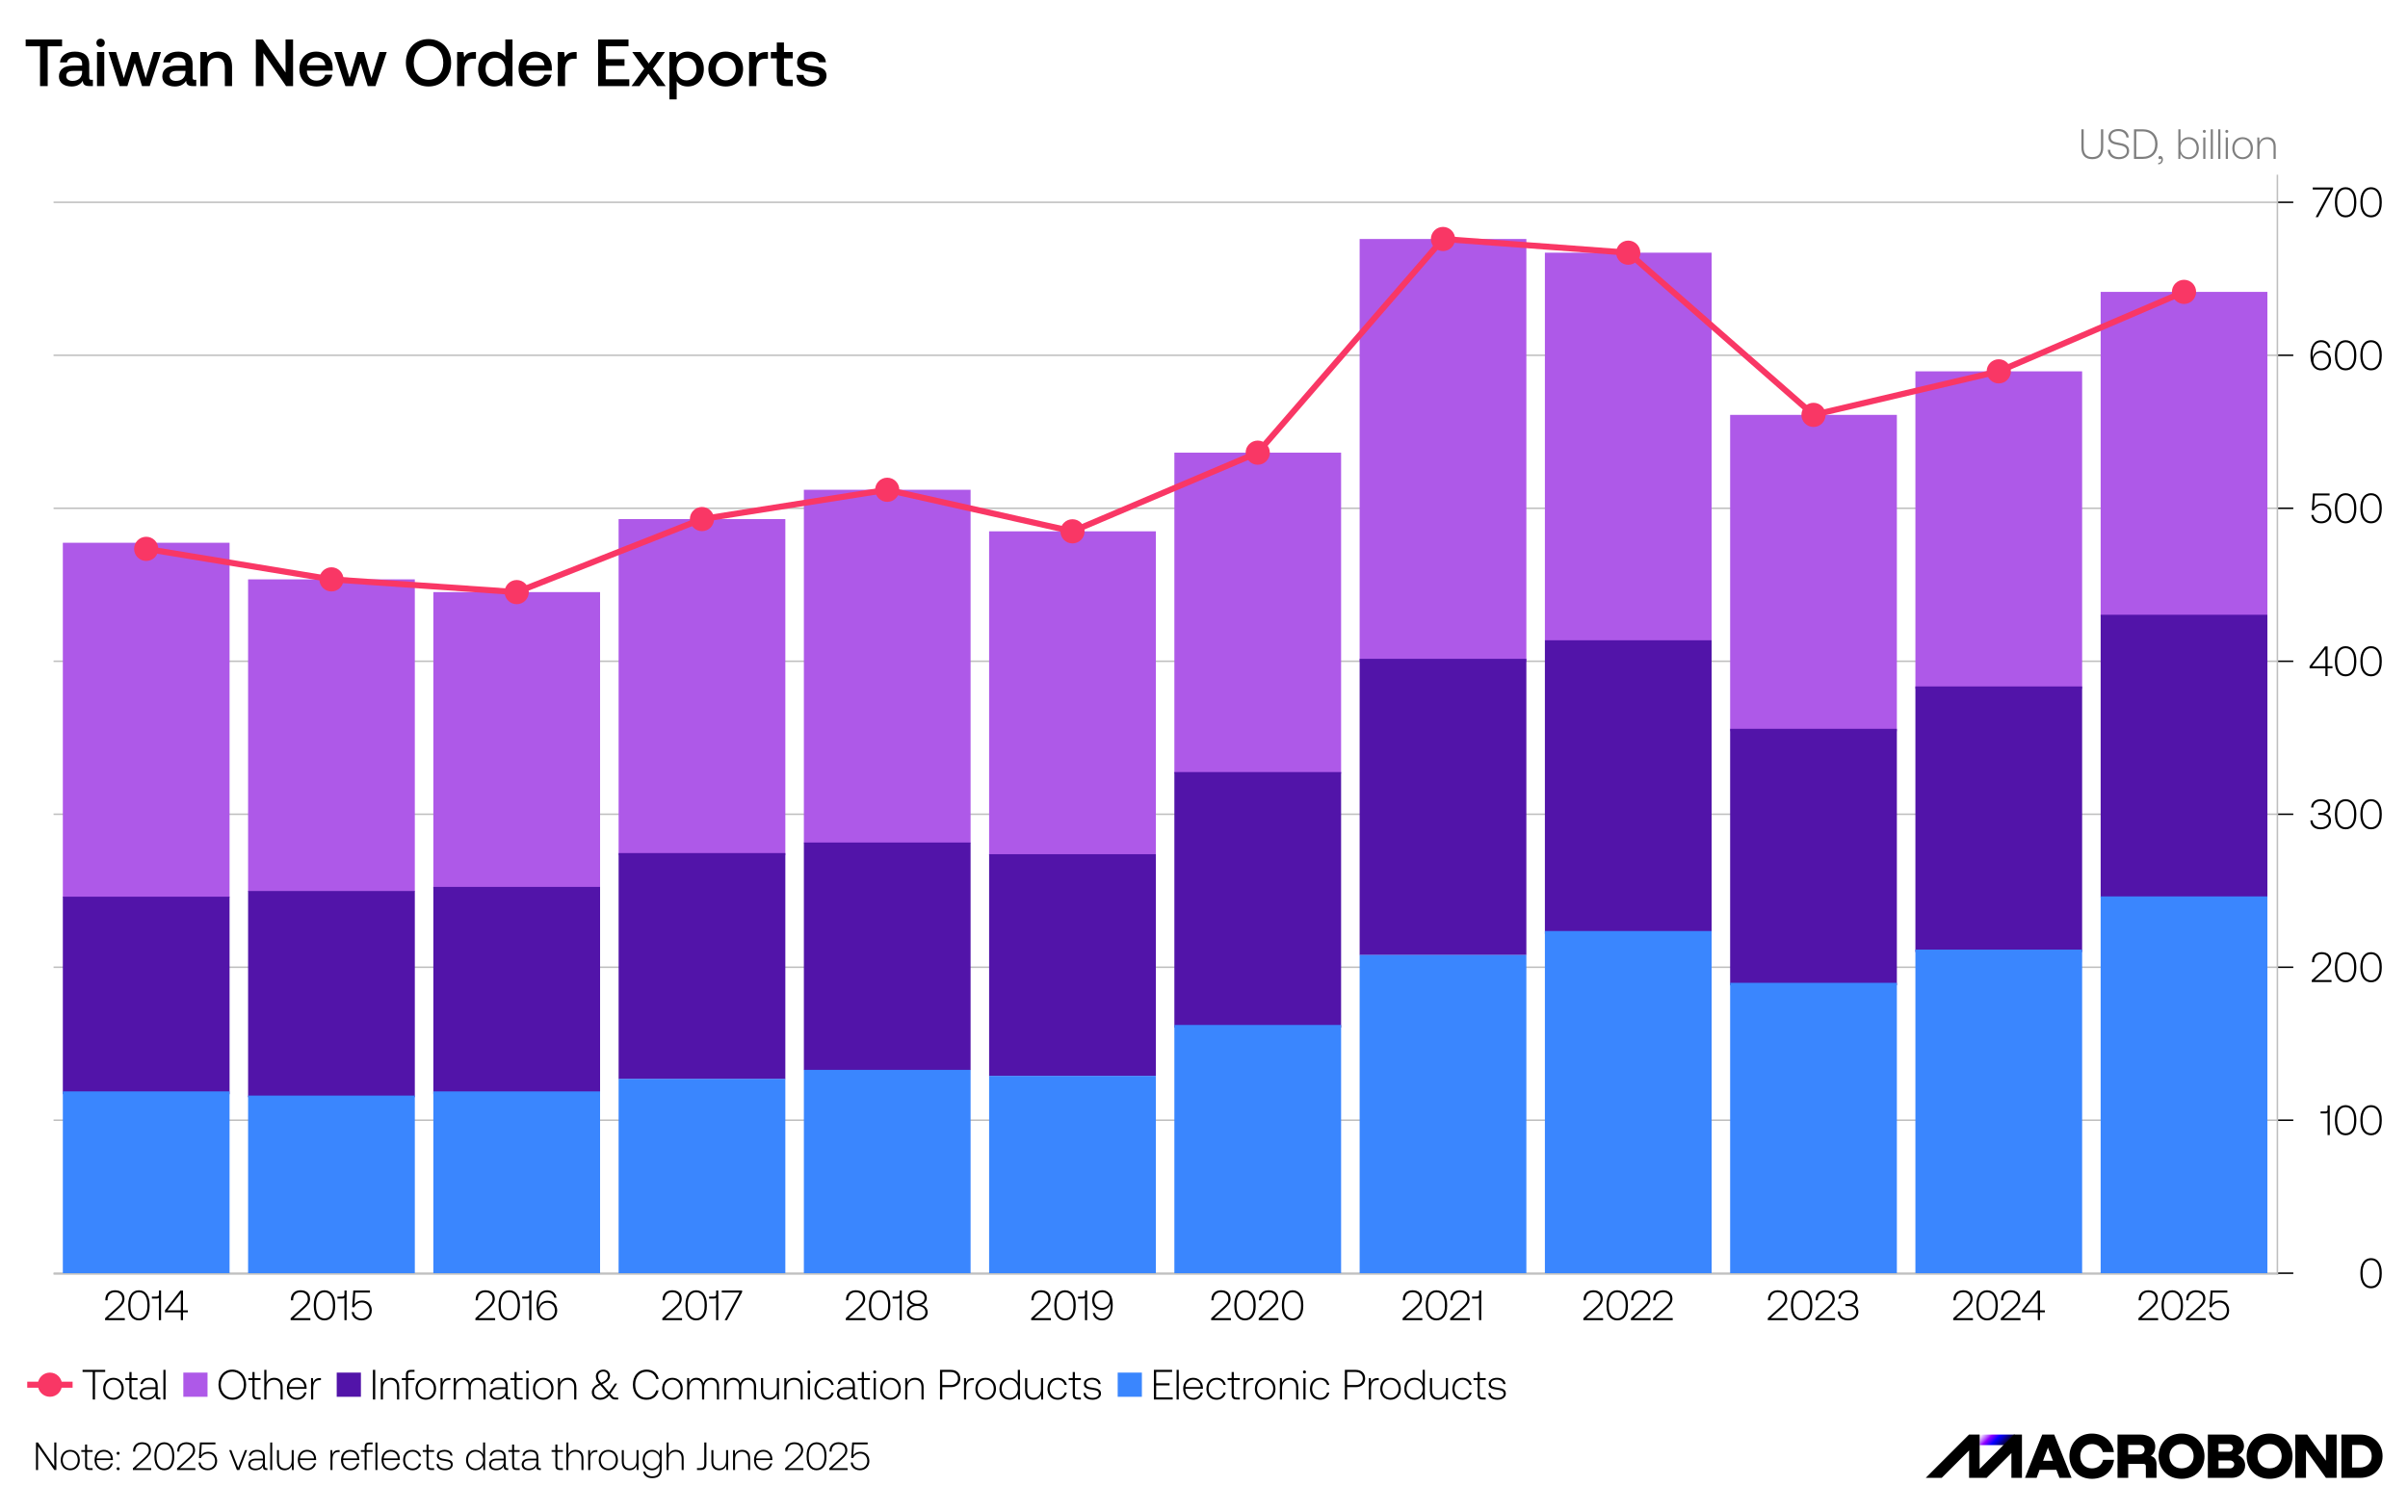 ﻿<?xml version="1.0" encoding="utf-8"?><svg version="1.1" baseProfile="basic" width="796" height="500" xmlns="http://www.w3.org/2000/svg"><rect width="100%" height="100%" fill="#333333" stroke="none"/><style><![CDATA[
text {
  white-space: pre;
}
]]></style><defs><linearGradient id="D6" gradientUnits="userSpaceOnUse" x1="288.34" y1="95.28" x2="327.85" y2="134.78"><stop offset="2%" style="stop-color:rgb(255,255,255)" /><stop offset="6%" style="stop-color:rgb(245,232,255)" /><stop offset="14%" style="stop-color:rgb(219,173,255)" /><stop offset="26%" style="stop-color:rgb(178,80,255)" /><stop offset="35%" style="stop-color:rgb(144,0,255)" /><stop offset="57%" style="stop-color:rgb(6,0,255)" /><stop offset="61%" style="stop-color:rgb(6,0,237)" /><stop offset="70%" style="stop-color:rgb(6,0,192)" /><stop offset="82%" style="stop-color:rgb(6,0,118)" /><stop offset="97%" style="stop-color:rgb(6,0,18)" /><stop offset="100%" style="stop-color:rgb(6,0,0)" /></linearGradient></defs><clipPath id="C0"><rect width="735.371" height="363.68" /></clipPath><clipPath id="C1"><rect width="735.371" height="363.68" /></clipPath><clipPath id="C2"><rect width="2000" height="2000" /></clipPath><clipPath id="C3"><rect width="490.293" height="16.24" /></clipPath><clipPath id="C4"><rect width="780" height="21.08" /></clipPath><clipPath id="C5"><rect width="1272.62" height="306.04" /></clipPath><g><rect width="796" height="500" fill="#ffffff" fill-opacity="0" /><g><rect width="796" height="500" fill="#ffffff" /><g transform="matrix(1 0 0 1 8 8)"><path d="M0.484 5.06 L12.518 5.06 12.518 7.304 7.766 7.304 7.766 20.46 5.236 20.46 5.236 7.304 0.484 7.304 0.484 5.06 Z M16.192 15.444 C14.718 15.444 13.904 15.994 13.904 17.116 13.904 18.15 14.696 18.744 15.994 18.744 17.974 18.744 19.14 17.578 19.14 15.84 L19.14 15.444 16.192 15.444 Z M16.786 9.064 C19.778 9.064 21.494 10.494 21.494 13.156 L21.494 17.666 C21.494 18.238 21.714 18.392 22.22 18.392 L22.704 18.392 22.704 20.46 21.45 20.46 C19.976 20.46 19.382 19.778 19.382 18.744 L19.382 18.7 C18.678 19.8 17.512 20.592 15.664 20.592 13.2 20.592 11.484 19.382 11.484 17.292 11.484 14.982 13.156 13.684 16.302 13.684 L19.14 13.684 19.14 13.002 C19.14 11.704 18.238 10.978 16.676 10.978 15.224 10.978 14.322 11.616 14.146 12.628 L11.814 12.628 C12.056 10.428 13.948 9.064 16.786 9.064 Z M24.068 9.196 L26.466 9.196 26.466 20.46 24.068 20.46 24.068 9.196 Z M25.256 4.796 C26.048 4.796 26.642 5.368 26.642 6.16 26.642 6.952 26.048 7.546 25.256 7.546 24.486 7.546 23.87 6.952 23.87 6.16 23.87 5.368 24.486 4.796 25.256 4.796 Z M27.852 9.196 L30.36 9.196 32.934 17.82 35.508 9.196 37.686 9.196 40.15 17.82 42.812 9.196 45.232 9.196 41.492 20.46 38.94 20.46 36.564 12.804 34.1 20.46 31.526 20.46 27.852 9.196 Z M50.358 15.444 C48.884 15.444 48.07 15.994 48.07 17.116 48.07 18.15 48.862 18.744 50.16 18.744 52.14 18.744 53.306 17.578 53.306 15.84 L53.306 15.444 50.358 15.444 Z M50.952 9.064 C53.944 9.064 55.66 10.494 55.66 13.156 L55.66 17.666 C55.66 18.238 55.88 18.392 56.386 18.392 L56.87 18.392 56.87 20.46 55.616 20.46 C54.142 20.46 53.548 19.778 53.548 18.744 L53.548 18.7 C52.844 19.8 51.678 20.592 49.83 20.592 47.366 20.592 45.65 19.382 45.65 17.292 45.65 14.982 47.322 13.684 50.468 13.684 L53.306 13.684 53.306 13.002 C53.306 11.704 52.404 10.978 50.842 10.978 49.39 10.978 48.488 11.616 48.312 12.628 L45.98 12.628 C46.222 10.428 48.114 9.064 50.952 9.064 Z M64.174 9.064 C66.682 9.064 68.706 10.428 68.706 14.19 L68.706 20.46 66.33 20.46 66.33 14.366 C66.33 12.232 65.406 11.11 63.646 11.11 61.644 11.11 60.632 12.364 60.632 14.52 L60.632 20.46 58.234 20.46 58.234 9.196 60.324 9.196 60.566 10.67 C61.248 9.812 62.348 9.064 64.174 9.064 Z M76.582 5.06 L78.892 5.06 86.394 15.972 86.394 5.06 88.88 5.06 88.88 20.46 86.57 20.46 79.068 9.548 79.068 20.46 76.582 20.46 76.582 5.06 Z M96.536 10.978 C95.04 10.978 93.72 11.946 93.522 13.596 L99.55 13.596 C99.352 11.924 98.208 10.978 96.536 10.978 Z M96.514 9.064 C99.748 9.064 101.97 11.154 101.97 14.542 L101.97 15.356 93.456 15.356 93.456 15.488 C93.456 17.38 94.732 18.656 96.602 18.656 98.076 18.656 99.154 17.93 99.484 16.698 L101.86 16.698 C101.464 18.898 99.528 20.592 96.734 20.592 93.192 20.592 90.97 18.304 90.97 14.85 90.97 11.374 93.192 9.064 96.514 9.064 Z M102.476 9.196 L104.984 9.196 107.558 17.82 110.132 9.196 112.31 9.196 114.774 17.82 117.436 9.196 119.856 9.196 116.116 20.46 113.564 20.46 111.188 12.804 108.724 20.46 106.15 20.46 102.476 9.196 Z M133.65 7.15 C130.724 7.15 128.766 9.438 128.766 12.76 128.766 16.082 130.724 18.37 133.65 18.37 136.576 18.37 138.534 16.082 138.534 12.76 138.534 9.438 136.576 7.15 133.65 7.15 Z M133.65 4.928 C138.072 4.928 141.13 8.25 141.13 12.76 141.13 17.27 138.072 20.592 133.65 20.592 129.228 20.592 126.17 17.27 126.17 12.76 126.17 8.25 129.228 4.928 133.65 4.928 Z M143.11 9.196 L145.2 9.196 145.442 10.89 C146.014 9.966 146.894 9.196 148.786 9.196 L149.336 9.196 149.336 11.418 148.302 11.418 C146.168 11.418 145.508 13.068 145.508 14.806 L145.508 20.46 143.11 20.46 143.11 9.196 Z M155.782 11.088 C153.802 11.088 152.504 12.606 152.504 14.828 152.504 17.072 153.802 18.568 155.782 18.568 157.762 18.568 159.06 17.072 159.06 14.872 159.06 12.606 157.762 11.088 155.782 11.088 Z M159.038 5.06 L161.414 5.06 161.414 20.46 159.346 20.46 159.082 18.744 C158.334 19.756 157.168 20.592 155.386 20.592 152.328 20.592 150.062 18.436 150.062 14.828 150.062 11.352 152.328 9.064 155.386 9.064 157.146 9.064 158.356 9.768 159.038 10.78 L159.038 5.06 Z M168.982 10.978 C167.486 10.978 166.166 11.946 165.968 13.596 L171.996 13.596 C171.798 11.924 170.654 10.978 168.982 10.978 Z M168.96 9.064 C172.194 9.064 174.416 11.154 174.416 14.542 L174.416 15.356 165.902 15.356 165.902 15.488 C165.902 17.38 167.178 18.656 169.048 18.656 170.522 18.656 171.6 17.93 171.93 16.698 L174.306 16.698 C173.91 18.898 171.974 20.592 169.18 20.592 165.638 20.592 163.416 18.304 163.416 14.85 163.416 11.374 165.638 9.064 168.96 9.064 Z M176.396 9.196 L178.486 9.196 178.728 10.89 C179.3 9.966 180.18 9.196 182.072 9.196 L182.622 9.196 182.622 11.418 181.588 11.418 C179.454 11.418 178.794 13.068 178.794 14.806 L178.794 20.46 176.396 20.46 176.396 9.196 Z M189.706 5.06 L199.76 5.06 199.76 7.304 192.236 7.304 192.236 11.572 198.44 11.572 198.44 13.75 192.236 13.75 192.236 18.216 200.024 18.216 200.024 20.46 189.706 20.46 189.706 5.06 Z M200.992 9.196 L203.786 9.196 206.448 12.98 209.154 9.196 211.816 9.196 207.856 14.696 212.058 20.46 209.264 20.46 206.338 16.368 203.39 20.46 200.75 20.46 204.952 14.696 200.992 9.196 Z M218.922 11.088 C216.964 11.088 215.644 12.606 215.644 14.806 215.644 17.05 216.964 18.568 218.922 18.568 220.902 18.568 222.222 17.072 222.222 14.828 222.222 12.606 220.902 11.088 218.922 11.088 Z M219.318 9.064 C222.398 9.064 224.664 11.22 224.664 14.828 224.664 18.304 222.398 20.592 219.34 20.592 217.58 20.592 216.37 19.888 215.688 18.854 L215.688 24.86 213.29 24.86 213.29 9.196 215.38 9.196 215.622 10.89 C216.37 9.9 217.536 9.064 219.318 9.064 Z M231.902 11.088 C229.9 11.088 228.602 12.65 228.602 14.828 228.602 17.006 229.9 18.568 231.902 18.568 233.904 18.568 235.224 17.006 235.224 14.828 235.224 12.65 233.904 11.088 231.902 11.088 Z M231.902 9.064 C235.334 9.064 237.644 11.396 237.644 14.828 237.644 18.282 235.334 20.592 231.902 20.592 228.47 20.592 226.16 18.282 226.16 14.828 226.16 11.396 228.47 9.064 231.902 9.064 Z M239.624 9.196 L241.714 9.196 241.956 10.89 C242.528 9.966 243.408 9.196 245.3 9.196 L245.85 9.196 245.85 11.418 244.816 11.418 C242.682 11.418 242.022 13.068 242.022 14.806 L242.022 20.46 239.624 20.46 239.624 9.196 Z M248.776 6.05 L251.152 6.05 251.152 9.196 254.056 9.196 254.056 11.286 251.152 11.286 251.152 17.16 C251.152 18.04 251.482 18.37 252.384 18.37 L254.056 18.37 254.056 20.46 251.834 20.46 C249.678 20.46 248.776 19.448 248.776 17.402 L248.776 11.286 246.818 11.286 246.818 9.196 248.776 9.196 248.776 6.05 Z M260.128 9.064 C262.9 9.064 264.858 10.34 265.012 12.584 L262.68 12.584 C262.548 11.616 261.646 10.934 260.15 10.934 258.698 10.934 257.84 11.418 257.84 12.342 257.84 13.398 258.852 13.596 260.48 13.794 263.12 14.102 265.21 14.608 265.21 17.072 265.21 19.228 263.164 20.592 260.436 20.592 257.422 20.592 255.376 19.206 255.288 16.764 L257.62 16.764 C257.708 17.908 258.742 18.744 260.436 18.744 261.954 18.744 262.878 18.194 262.878 17.226 262.878 16.192 261.866 15.994 260.238 15.796 257.598 15.51 255.508 14.982 255.508 12.584 255.508 10.45 257.422 9.064 260.128 9.064 Z" /><g transform="matrix(1 0 0 1 0 31.52)"><g><g transform="matrix(1 0 0 1 9.709 18.24)"><g><path d="M0 0 L735.371 0 735.371 363.68 0 363.68 0 0 Z M0 0 L734.871 0 734.871 363.18 0 363.18 0 0 Z" fill-rule="evenodd" fill="#ffffff" fill-opacity="0" /><path d="M0 0 L734.871 0 734.871 363.18 0 363.18 0 0 Z" fill-rule="evenodd" fill="#f2dac1" fill-opacity="0" /></g></g><g transform="matrix(1 0 0 1 9.709 18.24)"><g transform="matrix(1 0 0 1 0 363.18)"><path d="M0 0 L735.371 0 " fill="none" stroke="#bfbfbf" stroke-width="0.5" /></g><g transform="matrix(1 0 0 1 0 312.6)"><path d="M0 0 L735.371 0 " fill="none" stroke="#bfbfbf" stroke-width="0.5" /></g><g transform="matrix(1 0 0 1 0 262.02)"><path d="M0 0 L735.371 0 " fill="none" stroke="#bfbfbf" stroke-width="0.5" /></g><g transform="matrix(1 0 0 1 0 211.44)"><path d="M0 0 L735.371 0 " fill="none" stroke="#bfbfbf" stroke-width="0.5" /></g><g transform="matrix(1 0 0 1 0 160.86)"><path d="M0 0 L735.371 0 " fill="none" stroke="#bfbfbf" stroke-width="0.5" /></g><g transform="matrix(1 0 0 1 0 110.28)"><path d="M0 0 L735.371 0 " fill="none" stroke="#bfbfbf" stroke-width="0.5" /></g><g transform="matrix(1 0 0 1 0 59.7)"><path d="M0 0 L735.371 0 " fill="none" stroke="#bfbfbf" stroke-width="0.5" /></g><g transform="matrix(1 0 0 1 0 9.12)"><path d="M0 0 L735.371 0 " fill="none" stroke="#bfbfbf" stroke-width="0.5" /></g></g><g clip-path="url(#C0)" transform="matrix(1 0 0 1 9.709 18.24)"><g><g><path d="M64.301 133.785 L119.416 133.785 119.416 237 64.301 237 Z M125.54 137.998 L180.656 137.998 180.656 236 125.54 236 Z M186.78 113.849 L241.895 113.849 241.895 225 186.78 225 Z M248.019 104.166 L303.134 104.166 303.134 221 248.019 221 Z M309.258 117.902 L364.373 117.902 364.373 225 309.258 225 Z M370.497 91.895 L425.613 91.895 425.613 198 370.497 198 Z M431.737 21.253 L486.852 21.253 486.852 161 431.737 161 Z M492.976 25.782 L548.091 25.782 548.091 154 492.976 154 Z M554.215 79.405 L609.33 79.405 609.33 184 554.215 184 Z M615.454 65.009 L670.569 65.009 670.569 170 615.454 170 Z" fill-rule="evenodd" fill="#ae59e8" /><path d="M3.062 121.685 L58.177 121.685 58.177 239 3.062 239 Z M676.693 38.739 L731.809 38.739 731.809 146 676.693 146 Z" fill-rule="evenodd" fill="#ae59e8" /></g><g><path d="M3.062 238.701 L58.177 238.701 58.177 304 3.062 304 Z M64.301 236.808 L119.416 236.808 119.416 305 64.301 305 Z M125.54 235.457 L180.656 235.457 180.656 304 125.54 304 Z M186.78 224.278 L241.895 224.278 241.895 299 186.78 299 Z M248.019 220.791 L303.134 220.791 303.134 296 248.019 296 Z M309.258 224.648 L364.373 224.648 364.373 298 309.258 298 Z M370.497 197.496 L425.613 197.496 425.613 282 370.497 282 Z M431.737 160.06 L486.852 160.06 486.852 258 431.737 258 Z M492.976 153.925 L548.091 153.925 548.091 251 492.976 251 Z M554.215 183.2 L609.33 183.2 609.33 268 554.215 268 Z M615.454 169.187 L670.569 169.187 670.569 257 615.454 257 Z" fill-rule="evenodd" fill="#5214a9" /><path d="M676.693 145.493 L731.809 145.493 731.809 239 676.693 239 Z" fill-rule="evenodd" fill="#5214a9" /></g><g><path d="M3.062 303.068 L58.177 303.068 58.177 363.18 3.062 363.18 Z M64.301 304.461 L119.416 304.461 119.416 363.18 64.301 363.18 Z M125.54 303.077 L180.656 303.077 180.656 363.18 125.54 363.18 Z M186.78 298.939 L241.895 298.939 241.895 363.18 186.78 363.18 Z M248.019 295.948 L303.134 295.948 303.134 363.18 248.019 363.18 Z M309.258 297.948 L364.373 297.948 364.373 363.18 309.258 363.18 Z M370.497 281.108 L425.613 281.108 425.613 363.18 370.497 363.18 Z M431.737 257.977 L486.852 257.977 486.852 363.18 431.737 363.18 Z M492.976 250.051 L548.091 250.051 548.091 363.18 492.976 363.18 Z M554.215 267.178 L609.33 267.178 609.33 363.18 554.215 363.18 Z M615.454 256.186 L670.569 256.186 670.569 363.18 615.454 363.18 Z" fill-rule="evenodd" fill="#3a86fe" /><path d="M676.693 238.606 L731.809 238.606 731.809 363.18 676.693 363.18 Z" fill-rule="evenodd" fill="#3a86fe" /></g></g></g><g clip-path="url(#C1)" transform="matrix(1 0 0 1 9.709 18.24)"><g><path d="M643.012 65.009 L643.012 65.009 581.773 79.405 520.533 25.782 459.294 21.253 398.055 91.895 336.816 117.902 275.577 104.166 214.337 113.849 153.098 137.998 91.859 133.785 30.62 123.699 " fill="none" stroke="#f93765" stroke-width="2" stroke-miterlimit="1" /><path d="M704.251 38.739 L704.251 38.739 643.012 65.009 " fill="none" stroke="#f93765" stroke-width="2" stroke-miterlimit="1" /><path d="M643.012 61.009 C645.221 61.009 647.012 62.799 647.012 65.009 647.012 67.218 645.221 69.009 643.012 69.009 640.803 69.009 639.012 67.218 639.012 65.009 639.012 62.799 640.803 61.009 643.012 61.009 Z M581.773 75.405 C583.982 75.405 585.773 77.196 585.773 79.405 585.773 81.614 583.982 83.405 581.773 83.405 579.563 83.405 577.773 81.614 577.773 79.405 577.773 77.196 579.563 75.405 581.773 75.405 Z M520.533 21.782 C522.743 21.782 524.533 23.573 524.533 25.782 524.533 27.992 522.743 29.782 520.533 29.782 518.324 29.782 516.533 27.992 516.533 25.782 516.533 23.573 518.324 21.782 520.533 21.782 Z M459.294 17.253 C461.503 17.253 463.294 19.044 463.294 21.253 463.294 23.462 461.503 25.253 459.294 25.253 457.085 25.253 455.294 23.462 455.294 21.253 455.294 19.044 457.085 17.253 459.294 17.253 Z M398.055 87.895 C400.264 87.895 402.055 89.686 402.055 91.895 402.055 94.104 400.264 95.895 398.055 95.895 395.846 95.895 394.055 94.104 394.055 91.895 394.055 89.686 395.846 87.895 398.055 87.895 Z M336.816 113.902 C339.025 113.902 340.816 115.693 340.816 117.902 340.816 120.111 339.025 121.902 336.816 121.902 334.607 121.902 332.816 120.111 332.816 117.902 332.816 115.693 334.607 113.902 336.816 113.902 Z M275.577 100.166 C277.786 100.166 279.577 101.957 279.577 104.166 279.577 106.375 277.786 108.166 275.577 108.166 273.367 108.166 271.577 106.375 271.577 104.166 271.577 101.957 273.367 100.166 275.577 100.166 Z M214.337 109.849 C216.546 109.849 218.337 111.64 218.337 113.849 218.337 116.058 216.546 117.849 214.337 117.849 212.128 117.849 210.337 116.058 210.337 113.849 210.337 111.64 212.128 109.849 214.337 109.849 Z M153.098 133.998 C155.307 133.998 157.098 135.789 157.098 137.998 157.098 140.207 155.307 141.998 153.098 141.998 150.889 141.998 149.098 140.207 149.098 137.998 149.098 135.789 150.889 133.998 153.098 133.998 Z M91.859 129.785 C94.068 129.785 95.859 131.576 95.859 133.785 95.859 135.994 94.068 137.785 91.859 137.785 89.65 137.785 87.859 135.994 87.859 133.785 87.859 131.576 89.65 129.785 91.859 129.785 Z M30.62 119.699 C32.829 119.699 34.62 121.49 34.62 123.699 34.62 125.909 32.829 127.699 30.62 127.699 28.41 127.699 26.62 125.909 26.62 123.699 26.62 121.49 28.41 119.699 30.62 119.699 Z" fill="#f93765" /><path d="M704.251 34.739 C706.46 34.739 708.251 36.53 708.251 38.739 708.251 40.949 706.46 42.739 704.251 42.739 702.042 42.739 700.251 40.949 700.251 38.739 700.251 36.53 702.042 34.739 704.251 34.739 Z" fill="#f93765" /></g></g><g transform="matrix(1 0 0 1 679.14 0)"><path d="M0.896 3.22 L1.652 3.22 1.652 9.31 C1.652 11.298 2.548 12.404 4.494 12.404 6.468 12.404 7.364 11.298 7.364 9.31 L7.364 3.22 8.12 3.22 8.12 9.268 C8.12 11.732 6.916 13.104 4.494 13.104 2.086 13.104 0.896 11.732 0.896 9.268 L0.896 3.22 Z M13.132 3.136 C15.134 3.136 16.408 4.242 16.548 5.922 L15.778 5.922 C15.61 4.648 14.602 3.822 13.132 3.822 11.592 3.822 10.598 4.536 10.598 5.81 10.598 7.224 11.9 7.462 13.412 7.714 15.022 7.98 16.674 8.47 16.674 10.332 16.674 11.984 15.316 13.104 13.258 13.104 11.06 13.104 9.716 11.858 9.618 10.01 L10.402 10.01 C10.5 11.466 11.62 12.418 13.272 12.418 14.868 12.418 15.918 11.662 15.918 10.402 15.918 8.974 14.546 8.652 13.006 8.4 11.438 8.134 9.842 7.714 9.842 5.852 9.842 4.186 11.144 3.136 13.132 3.136 Z M19.04 3.92 L19.04 12.32 21.14 12.32 C23.772 12.32 25.298 10.724 25.298 8.12 25.298 5.502 23.772 3.92 21.14 3.92 L19.04 3.92 Z M18.284 3.22 L21.14 3.22 C24.248 3.22 26.068 5.138 26.068 8.12 26.068 11.088 24.248 13.02 21.14 13.02 L18.284 13.02 18.284 3.22 Z M26.978 12.04 C27.482 12.04 27.846 12.558 27.846 13.202 27.846 14.126 27.244 14.77 26.278 14.812 L26.278 14.378 C26.992 14.35 27.328 13.846 27.328 13.286 27.328 13.16 27.3 13.02 27.202 12.922 27.132 13.034 26.992 13.09 26.852 13.09 26.586 13.09 26.362 12.922 26.362 12.586 26.362 12.278 26.6 12.04 26.978 12.04 Z M36.316 6.468 C34.734 6.468 33.642 7.714 33.642 9.45 33.642 11.228 34.734 12.46 36.316 12.46 37.898 12.46 38.99 11.228 38.99 9.464 38.99 7.714 37.898 6.468 36.316 6.468 Z M32.942 3.22 L33.656 3.22 33.656 7.644 C34.076 6.608 35.028 5.838 36.386 5.838 38.318 5.838 39.718 7.238 39.718 9.464 39.718 11.62 38.318 13.104 36.386 13.104 35.028 13.104 34.062 12.39 33.656 11.326 L33.572 13.02 32.942 13.02 32.942 3.22 Z M41.174 5.922 L41.888 5.922 41.888 13.02 41.174 13.02 41.174 5.922 Z M41.524 3.416 C41.804 3.416 42.028 3.626 42.028 3.92 42.028 4.2 41.804 4.41 41.524 4.41 41.258 4.41 41.034 4.2 41.034 3.92 41.034 3.626 41.258 3.416 41.524 3.416 Z M43.652 3.22 L44.366 3.22 44.366 13.02 43.652 13.02 43.652 3.22 Z M46.13 3.22 L46.844 3.22 46.844 13.02 46.13 13.02 46.13 3.22 Z M48.608 5.922 L49.322 5.922 49.322 13.02 48.608 13.02 48.608 5.922 Z M48.958 3.416 C49.238 3.416 49.462 3.626 49.462 3.92 49.462 4.2 49.238 4.41 48.958 4.41 48.692 4.41 48.468 4.2 48.468 3.92 48.468 3.626 48.692 3.416 48.958 3.416 Z M54.18 6.468 C52.598 6.468 51.506 7.714 51.506 9.464 51.506 11.228 52.598 12.46 54.18 12.46 55.762 12.46 56.854 11.228 56.854 9.464 56.854 7.714 55.762 6.468 54.18 6.468 Z M54.18 5.838 C56.182 5.838 57.596 7.322 57.596 9.464 57.596 11.62 56.182 13.104 54.18 13.104 52.178 13.104 50.778 11.62 50.778 9.464 50.778 7.322 52.178 5.838 54.18 5.838 Z M62.328 5.838 C63.938 5.838 65.128 6.762 65.128 8.932 L65.128 13.02 64.414 13.02 64.414 8.974 C64.414 7.35 63.602 6.496 62.23 6.496 60.648 6.496 59.766 7.574 59.766 9.31 L59.766 13.02 59.052 13.02 59.052 5.922 59.682 5.922 59.766 7.476 C60.144 6.51 61.012 5.838 62.328 5.838 Z" fill="#7f7f7f" /></g><g transform="matrix(1 0 0 1 9.709 18.24)"><g><path d="M735.121 0 L735.121 363.68 " fill="none" stroke="#bfbfbf" stroke-width="0.5" /><path d="M0 363.43 L735.371 363.43 " fill="none" stroke="#bfbfbf" stroke-width="0.5" /></g></g><g transform="matrix(1 0 0 1 9.709 18.24)"><g transform="matrix(0.368 0 0 0.182 0 0)"><g clip-path="url(#C2)"><rect width="2000" height="2000" fill="#ffffff" fill-opacity="0" /></g></g></g><g transform="matrix(1 0 0 1 745.08 18.24)"><g><g><g transform="matrix(1 0 0 1 0 363.18)"><path d="M0 0 L5 0 " fill="none" stroke="#000000" stroke-width="0.5" /></g><g transform="matrix(1 0 0 1 0 312.6)"><path d="M0 0 L5 0 " fill="none" stroke="#000000" stroke-width="0.5" /></g><g transform="matrix(1 0 0 1 0 262.02)"><path d="M0 0 L5 0 " fill="none" stroke="#000000" stroke-width="0.5" /></g><g transform="matrix(1 0 0 1 0 211.44)"><path d="M0 0 L5 0 " fill="none" stroke="#000000" stroke-width="0.5" /></g><g transform="matrix(1 0 0 1 0 160.86)"><path d="M0 0 L5 0 " fill="none" stroke="#000000" stroke-width="0.5" /></g><g transform="matrix(1 0 0 1 0 110.28)"><path d="M0 0 L5 0 " fill="none" stroke="#000000" stroke-width="0.5" /></g><g transform="matrix(1 0 0 1 0 59.7)"><path d="M0 0 L5 0 " fill="none" stroke="#000000" stroke-width="0.5" /></g><g transform="matrix(1 0 0 1 0 9.12)"><path d="M0 0 L5 0 " fill="none" stroke="#000000" stroke-width="0.5" /></g></g><g transform="matrix(1 0 0 1 10 0)"><g transform="matrix(1 0 0 1 0 355.06)"><path d="M20.707 3.808 C18.901 3.808 17.921 5.39 17.921 7.924 L17.921 8.316 C17.921 10.85 18.901 12.432 20.707 12.432 22.527 12.432 23.507 10.85 23.507 8.316 L23.507 7.924 C23.507 5.39 22.527 3.808 20.707 3.808 Z M20.707 3.136 C22.891 3.136 24.249 4.97 24.249 7.896 L24.249 8.344 C24.249 11.354 22.891 13.104 20.707 13.104 18.537 13.104 17.179 11.354 17.179 8.344 L17.179 7.896 C17.179 4.97 18.537 3.136 20.707 3.136 Z" /></g><g transform="matrix(1 0 0 1 0 304.48)"><path d="M6.344 3.22 L7.058 3.22 7.058 13.02 6.33 13.02 6.33 5.642 C6.204 5.796 5.98 5.88 5.686 5.88 L4.02 5.88 4.02 5.222 5.7 5.222 C6.134 5.222 6.344 4.914 6.344 4.466 L6.344 3.22 Z M12.294 3.808 C10.488 3.808 9.508 5.39 9.508 7.924 L9.508 8.316 C9.508 10.85 10.488 12.432 12.294 12.432 14.114 12.432 15.094 10.85 15.094 8.316 L15.094 7.924 C15.094 5.39 14.114 3.808 12.294 3.808 Z M12.294 3.136 C14.478 3.136 15.836 4.97 15.836 7.896 L15.836 8.344 C15.836 11.354 14.478 13.104 12.294 13.104 10.124 13.104 8.766 11.354 8.766 8.344 L8.766 7.896 C8.766 4.97 10.124 3.136 12.294 3.136 Z M20.708 3.808 C18.902 3.808 17.922 5.39 17.922 7.924 L17.922 8.316 C17.922 10.85 18.902 12.432 20.708 12.432 22.528 12.432 23.508 10.85 23.508 8.316 L23.508 7.924 C23.508 5.39 22.528 3.808 20.708 3.808 Z M20.708 3.136 C22.892 3.136 24.25 4.97 24.25 7.896 L24.25 8.344 C24.25 11.354 22.892 13.104 20.708 13.104 18.538 13.104 17.18 11.354 17.18 8.344 L17.18 7.896 C17.18 4.97 18.538 3.136 20.708 3.136 Z" /></g><g transform="matrix(1 0 0 1 0 253.9)"><path d="M4.385 3.136 C6.373 3.136 7.521 4.242 7.521 5.964 7.521 7.252 6.793 8.12 5.561 9.226 L2.117 12.348 7.633 12.348 7.633 13.02 1.109 13.02 1.109 12.39 5.099 8.764 C6.149 7.798 6.779 7.042 6.779 6.006 6.779 4.62 5.869 3.794 4.385 3.794 2.915 3.794 1.935 4.732 1.935 6.258 L1.935 6.454 1.193 6.454 1.193 6.216 C1.193 4.368 2.481 3.136 4.385 3.136 Z M12.295 3.808 C10.489 3.808 9.509 5.39 9.509 7.924 L9.509 8.316 C9.509 10.85 10.489 12.432 12.295 12.432 14.115 12.432 15.095 10.85 15.095 8.316 L15.095 7.924 C15.095 5.39 14.115 3.808 12.295 3.808 Z M12.295 3.136 C14.479 3.136 15.837 4.97 15.837 7.896 L15.837 8.344 C15.837 11.354 14.479 13.104 12.295 13.104 10.125 13.104 8.767 11.354 8.767 8.344 L8.767 7.896 C8.767 4.97 10.125 3.136 12.295 3.136 Z M20.709 3.808 C18.903 3.808 17.923 5.39 17.923 7.924 L17.923 8.316 C17.923 10.85 18.903 12.432 20.709 12.432 22.529 12.432 23.509 10.85 23.509 8.316 L23.509 7.924 C23.509 5.39 22.529 3.808 20.709 3.808 Z M20.709 3.136 C22.893 3.136 24.251 4.97 24.251 7.896 L24.251 8.344 C24.251 11.354 22.893 13.104 20.709 13.104 18.539 13.104 17.181 11.354 17.181 8.344 L17.181 7.896 C17.181 4.97 18.539 3.136 20.709 3.136 Z" /></g><g transform="matrix(1 0 0 1 0 203.32)"><path d="M4.132 3.136 C6.036 3.136 7.212 4.144 7.212 5.656 7.212 6.916 6.484 7.7 5.364 7.938 6.512 8.106 7.478 8.82 7.478 10.262 7.478 11.956 6.106 13.104 4.062 13.104 2.018 13.104 0.688 11.998 0.66 10.164 L1.402 10.164 C1.416 11.606 2.494 12.446 4.104 12.446 5.616 12.446 6.736 11.62 6.736 10.29 6.736 8.96 5.812 8.358 4.118 8.358 L3.25 8.358 3.25 7.672 4.076 7.672 C5.658 7.672 6.47 6.832 6.47 5.684 6.47 4.508 5.518 3.794 4.118 3.794 2.676 3.794 1.71 4.564 1.626 5.894 L0.898 5.894 C0.954 4.228 2.27 3.136 4.132 3.136 Z M12.294 3.808 C10.488 3.808 9.508 5.39 9.508 7.924 L9.508 8.316 C9.508 10.85 10.488 12.432 12.294 12.432 14.114 12.432 15.094 10.85 15.094 8.316 L15.094 7.924 C15.094 5.39 14.114 3.808 12.294 3.808 Z M12.294 3.136 C14.478 3.136 15.836 4.97 15.836 7.896 L15.836 8.344 C15.836 11.354 14.478 13.104 12.294 13.104 10.124 13.104 8.766 11.354 8.766 8.344 L8.766 7.896 C8.766 4.97 10.124 3.136 12.294 3.136 Z M20.708 3.808 C18.902 3.808 17.922 5.39 17.922 7.924 L17.922 8.316 C17.922 10.85 18.902 12.432 20.708 12.432 22.528 12.432 23.508 10.85 23.508 8.316 L23.508 7.924 C23.508 5.39 22.528 3.808 20.708 3.808 Z M20.708 3.136 C22.892 3.136 24.25 4.97 24.25 7.896 L24.25 8.344 C24.25 11.354 22.892 13.104 20.708 13.104 18.538 13.104 17.18 11.354 17.18 8.344 L17.18 7.896 C17.18 4.97 18.538 3.136 20.708 3.136 Z" /></g><g transform="matrix(1 0 0 1 0 152.74)"><path d="M5.615 4.116 L1.205 9.772 5.615 9.772 5.615 4.116 Z M5.475 3.22 L6.343 3.22 6.343 9.772 7.953 9.772 7.953 10.444 6.343 10.444 6.343 13.02 5.615 13.02 5.615 10.444 0.379 10.444 0.379 9.772 5.475 3.22 Z M12.293 3.808 C10.487 3.808 9.507 5.39 9.507 7.924 L9.507 8.316 C9.507 10.85 10.487 12.432 12.293 12.432 14.113 12.432 15.093 10.85 15.093 8.316 L15.093 7.924 C15.093 5.39 14.113 3.808 12.293 3.808 Z M12.293 3.136 C14.477 3.136 15.835 4.97 15.835 7.896 L15.835 8.344 C15.835 11.354 14.477 13.104 12.293 13.104 10.123 13.104 8.765 11.354 8.765 8.344 L8.765 7.896 C8.765 4.97 10.123 3.136 12.293 3.136 Z M20.707 3.808 C18.901 3.808 17.921 5.39 17.921 7.924 L17.921 8.316 C17.921 10.85 18.901 12.432 20.707 12.432 22.527 12.432 23.507 10.85 23.507 8.316 L23.507 7.924 C23.507 5.39 22.527 3.808 20.707 3.808 Z M20.707 3.136 C22.891 3.136 24.249 4.97 24.249 7.896 L24.249 8.344 C24.249 11.354 22.891 13.104 20.707 13.104 18.537 13.104 17.179 11.354 17.179 8.344 L17.179 7.896 C17.179 4.97 18.537 3.136 20.707 3.136 Z" /></g><g transform="matrix(1 0 0 1 0 102.16)"><path d="M1.485 3.22 L7.001 3.22 7.001 3.892 2.129 3.892 1.877 7.798 C2.409 6.972 3.361 6.524 4.397 6.524 6.329 6.524 7.603 7.882 7.603 9.786 7.603 11.942 6.035 13.104 4.271 13.104 2.213 13.104 1.079 11.858 0.967 10.346 L1.695 10.346 C1.849 11.522 2.689 12.446 4.271 12.446 5.615 12.446 6.861 11.536 6.861 9.8 6.861 8.288 5.909 7.182 4.327 7.182 3.193 7.182 2.255 7.742 1.835 8.778 L1.135 8.722 1.485 3.22 Z M12.293 3.808 C10.487 3.808 9.507 5.39 9.507 7.924 L9.507 8.316 C9.507 10.85 10.487 12.432 12.293 12.432 14.113 12.432 15.093 10.85 15.093 8.316 L15.093 7.924 C15.093 5.39 14.113 3.808 12.293 3.808 Z M12.293 3.136 C14.477 3.136 15.835 4.97 15.835 7.896 L15.835 8.344 C15.835 11.354 14.477 13.104 12.293 13.104 10.123 13.104 8.765 11.354 8.765 8.344 L8.765 7.896 C8.765 4.97 10.123 3.136 12.293 3.136 Z M20.707 3.808 C18.901 3.808 17.921 5.39 17.921 7.924 L17.921 8.316 C17.921 10.85 18.901 12.432 20.707 12.432 22.527 12.432 23.507 10.85 23.507 8.316 L23.507 7.924 C23.507 5.39 22.527 3.808 20.707 3.808 Z M20.707 3.136 C22.891 3.136 24.249 4.97 24.249 7.896 L24.249 8.344 C24.249 11.354 22.891 13.104 20.707 13.104 18.537 13.104 17.179 11.354 17.179 8.344 L17.179 7.896 C17.179 4.97 18.537 3.136 20.707 3.136 Z" /></g><g transform="matrix(1 0 0 1 0 51.58)"><path d="M4.2 7.266 C2.688 7.266 1.666 8.302 1.666 9.842 1.666 11.284 2.646 12.46 4.186 12.46 5.74 12.46 6.734 11.41 6.734 9.842 6.734 8.316 5.782 7.266 4.2 7.266 Z M4.228 3.136 C5.922 3.136 7 4.144 7.266 5.586 L6.524 5.586 C6.272 4.536 5.544 3.78 4.2 3.78 2.254 3.78 1.386 5.516 1.386 7.966 1.386 8.246 1.386 8.512 1.428 8.848 1.694 7.504 2.814 6.608 4.312 6.608 6.272 6.608 7.49 7.938 7.49 9.828 7.49 11.76 6.174 13.104 4.186 13.104 2.996 13.104 2.128 12.586 1.554 11.788 0.84 10.836 0.672 9.464 0.672 8.162 0.672 5.18 1.834 3.136 4.228 3.136 Z M12.292 3.808 C10.486 3.808 9.506 5.39 9.506 7.924 L9.506 8.316 C9.506 10.85 10.486 12.432 12.292 12.432 14.112 12.432 15.092 10.85 15.092 8.316 L15.092 7.924 C15.092 5.39 14.112 3.808 12.292 3.808 Z M12.292 3.136 C14.476 3.136 15.834 4.97 15.834 7.896 L15.834 8.344 C15.834 11.354 14.476 13.104 12.292 13.104 10.122 13.104 8.764 11.354 8.764 8.344 L8.764 7.896 C8.764 4.97 10.122 3.136 12.292 3.136 Z M20.706 3.808 C18.9 3.808 17.92 5.39 17.92 7.924 L17.92 8.316 C17.92 10.85 18.9 12.432 20.706 12.432 22.526 12.432 23.506 10.85 23.506 8.316 L23.506 7.924 C23.506 5.39 22.526 3.808 20.706 3.808 Z M20.706 3.136 C22.89 3.136 24.248 4.97 24.248 7.896 L24.248 8.344 C24.248 11.354 22.89 13.104 20.706 13.104 18.536 13.104 17.178 11.354 17.178 8.344 L17.178 7.896 C17.178 4.97 18.536 3.136 20.706 3.136 Z" /></g><g transform="matrix(1 0 0 1 0 1)"><path d="M1.429 3.22 L8.149 3.22 8.149 3.752 3.179 13.02 2.381 13.02 7.281 3.892 1.429 3.892 1.429 3.22 Z M12.293 3.808 C10.487 3.808 9.507 5.39 9.507 7.924 L9.507 8.316 C9.507 10.85 10.487 12.432 12.293 12.432 14.113 12.432 15.093 10.85 15.093 8.316 L15.093 7.924 C15.093 5.39 14.113 3.808 12.293 3.808 Z M12.293 3.136 C14.477 3.136 15.835 4.97 15.835 7.896 L15.835 8.344 C15.835 11.354 14.477 13.104 12.293 13.104 10.123 13.104 8.765 11.354 8.765 8.344 L8.765 7.896 C8.765 4.97 10.123 3.136 12.293 3.136 Z M20.707 3.808 C18.901 3.808 17.921 5.39 17.921 7.924 L17.921 8.316 C17.921 10.85 18.901 12.432 20.707 12.432 22.527 12.432 23.507 10.85 23.507 8.316 L23.507 7.924 C23.507 5.39 22.527 3.808 20.707 3.808 Z M20.707 3.136 C22.891 3.136 24.249 4.97 24.249 7.896 L24.249 8.344 C24.249 11.354 22.891 13.104 20.707 13.104 18.537 13.104 17.179 11.354 17.179 8.344 L17.179 7.896 C17.179 4.97 18.537 3.136 20.707 3.136 Z" /></g></g></g></g></g><g transform="matrix(1 0 0 1 9.709 381.92)"><g transform="matrix(1 0 0 1 0 2)"><g transform="matrix(1 0 0 1 16.705 0)"><path d="M3.598 3.136 C5.586 3.136 6.734 4.242 6.734 5.964 6.734 7.252 6.006 8.12 4.774 9.226 L1.33 12.348 6.846 12.348 6.846 13.02 0.322 13.02 0.322 12.39 4.312 8.764 C5.362 7.798 5.992 7.042 5.992 6.006 5.992 4.62 5.082 3.794 3.598 3.794 2.128 3.794 1.148 4.732 1.148 6.258 L1.148 6.454 0.406 6.454 0.406 6.216 C0.406 4.368 1.694 3.136 3.598 3.136 Z M11.508 3.808 C9.702 3.808 8.722 5.39 8.722 7.924 L8.722 8.316 C8.722 10.85 9.702 12.432 11.508 12.432 13.328 12.432 14.308 10.85 14.308 8.316 L14.308 7.924 C14.308 5.39 13.328 3.808 11.508 3.808 Z M11.508 3.136 C13.692 3.136 15.05 4.97 15.05 7.896 L15.05 8.344 C15.05 11.354 13.692 13.104 11.508 13.104 9.338 13.104 7.98 11.354 7.98 8.344 L7.98 7.896 C7.98 4.97 9.338 3.136 11.508 3.136 Z M18.116 3.22 L18.83 3.22 18.83 13.02 18.102 13.02 18.102 5.642 C17.976 5.796 17.752 5.88 17.458 5.88 L15.792 5.88 15.792 5.222 17.472 5.222 C17.906 5.222 18.116 4.914 18.116 4.466 L18.116 3.22 Z M25.354 4.116 L20.944 9.772 25.354 9.772 25.354 4.116 Z M25.214 3.22 L26.082 3.22 26.082 9.772 27.692 9.772 27.692 10.444 26.082 10.444 26.082 13.02 25.354 13.02 25.354 10.444 20.118 10.444 20.118 9.772 25.214 3.22 Z" /></g><g transform="matrix(1 0 0 1 78.042 0)"><path d="M3.598 3.136 C5.586 3.136 6.734 4.242 6.734 5.964 6.734 7.252 6.006 8.12 4.774 9.226 L1.33 12.348 6.846 12.348 6.846 13.02 0.322 13.02 0.322 12.39 4.312 8.764 C5.362 7.798 5.992 7.042 5.992 6.006 5.992 4.62 5.082 3.794 3.598 3.794 2.128 3.794 1.148 4.732 1.148 6.258 L1.148 6.454 0.406 6.454 0.406 6.216 C0.406 4.368 1.694 3.136 3.598 3.136 Z M11.508 3.808 C9.702 3.808 8.722 5.39 8.722 7.924 L8.722 8.316 C8.722 10.85 9.702 12.432 11.508 12.432 13.328 12.432 14.308 10.85 14.308 8.316 L14.308 7.924 C14.308 5.39 13.328 3.808 11.508 3.808 Z M11.508 3.136 C13.692 3.136 15.05 4.97 15.05 7.896 L15.05 8.344 C15.05 11.354 13.692 13.104 11.508 13.104 9.338 13.104 7.98 11.354 7.98 8.344 L7.98 7.896 C7.98 4.97 9.338 3.136 11.508 3.136 Z M18.116 3.22 L18.83 3.22 18.83 13.02 18.102 13.02 18.102 5.642 C17.976 5.796 17.752 5.88 17.458 5.88 L15.792 5.88 15.792 5.222 17.472 5.222 C17.906 5.222 18.116 4.914 18.116 4.466 L18.116 3.22 Z M21.028 3.22 L26.544 3.22 26.544 3.892 21.672 3.892 21.42 7.798 C21.952 6.972 22.904 6.524 23.94 6.524 25.872 6.524 27.146 7.882 27.146 9.786 27.146 11.942 25.578 13.104 23.814 13.104 21.756 13.104 20.622 11.858 20.51 10.346 L21.238 10.346 C21.392 11.522 22.232 12.446 23.814 12.446 25.158 12.446 26.404 11.536 26.404 9.8 26.404 8.288 25.452 7.182 23.87 7.182 22.736 7.182 21.798 7.742 21.378 8.778 L20.678 8.722 21.028 3.22 Z" /></g><g transform="matrix(1 0 0 1 139.12 0)"><path d="M3.598 3.136 C5.586 3.136 6.734 4.242 6.734 5.964 6.734 7.252 6.006 8.12 4.774 9.226 L1.33 12.348 6.846 12.348 6.846 13.02 0.322 13.02 0.322 12.39 4.312 8.764 C5.362 7.798 5.992 7.042 5.992 6.006 5.992 4.62 5.082 3.794 3.598 3.794 2.128 3.794 1.148 4.732 1.148 6.258 L1.148 6.454 0.406 6.454 0.406 6.216 C0.406 4.368 1.694 3.136 3.598 3.136 Z M11.508 3.808 C9.702 3.808 8.722 5.39 8.722 7.924 L8.722 8.316 C8.722 10.85 9.702 12.432 11.508 12.432 13.328 12.432 14.308 10.85 14.308 8.316 L14.308 7.924 C14.308 5.39 13.328 3.808 11.508 3.808 Z M11.508 3.136 C13.692 3.136 15.05 4.97 15.05 7.896 L15.05 8.344 C15.05 11.354 13.692 13.104 11.508 13.104 9.338 13.104 7.98 11.354 7.98 8.344 L7.98 7.896 C7.98 4.97 9.338 3.136 11.508 3.136 Z M18.116 3.22 L18.83 3.22 18.83 13.02 18.102 13.02 18.102 5.642 C17.976 5.796 17.752 5.88 17.458 5.88 L15.792 5.88 15.792 5.222 17.472 5.222 C17.906 5.222 18.116 4.914 18.116 4.466 L18.116 3.22 Z M24.066 7.266 C22.554 7.266 21.532 8.302 21.532 9.842 21.532 11.284 22.512 12.46 24.052 12.46 25.606 12.46 26.6 11.41 26.6 9.842 26.6 8.316 25.648 7.266 24.066 7.266 Z M24.094 3.136 C25.788 3.136 26.866 4.144 27.132 5.586 L26.39 5.586 C26.138 4.536 25.41 3.78 24.066 3.78 22.12 3.78 21.252 5.516 21.252 7.966 21.252 8.246 21.252 8.512 21.294 8.848 21.56 7.504 22.68 6.608 24.178 6.608 26.138 6.608 27.356 7.938 27.356 9.828 27.356 11.76 26.04 13.104 24.052 13.104 22.862 13.104 21.994 12.586 21.42 11.788 20.706 10.836 20.538 9.464 20.538 8.162 20.538 5.18 21.7 3.136 24.094 3.136 Z" /></g><g transform="matrix(1 0 0 1 200.906 0)"><path d="M3.598 3.136 C5.586 3.136 6.734 4.242 6.734 5.964 6.734 7.252 6.006 8.12 4.774 9.226 L1.33 12.348 6.846 12.348 6.846 13.02 0.322 13.02 0.322 12.39 4.312 8.764 C5.362 7.798 5.992 7.042 5.992 6.006 5.992 4.62 5.082 3.794 3.598 3.794 2.128 3.794 1.148 4.732 1.148 6.258 L1.148 6.454 0.406 6.454 0.406 6.216 C0.406 4.368 1.694 3.136 3.598 3.136 Z M11.508 3.808 C9.702 3.808 8.722 5.39 8.722 7.924 L8.722 8.316 C8.722 10.85 9.702 12.432 11.508 12.432 13.328 12.432 14.308 10.85 14.308 8.316 L14.308 7.924 C14.308 5.39 13.328 3.808 11.508 3.808 Z M11.508 3.136 C13.692 3.136 15.05 4.97 15.05 7.896 L15.05 8.344 C15.05 11.354 13.692 13.104 11.508 13.104 9.338 13.104 7.98 11.354 7.98 8.344 L7.98 7.896 C7.98 4.97 9.338 3.136 11.508 3.136 Z M18.116 3.22 L18.83 3.22 18.83 13.02 18.102 13.02 18.102 5.642 C17.976 5.796 17.752 5.88 17.458 5.88 L15.792 5.88 15.792 5.222 17.472 5.222 C17.906 5.222 18.116 4.914 18.116 4.466 L18.116 3.22 Z M19.978 3.22 L26.698 3.22 26.698 3.752 21.728 13.02 20.93 13.02 25.83 3.892 19.978 3.892 19.978 3.22 Z" /></g><g transform="matrix(1 0 0 1 261.557 0)"><path d="M3.598 3.136 C5.586 3.136 6.734 4.242 6.734 5.964 6.734 7.252 6.006 8.12 4.774 9.226 L1.33 12.348 6.846 12.348 6.846 13.02 0.322 13.02 0.322 12.39 4.312 8.764 C5.362 7.798 5.992 7.042 5.992 6.006 5.992 4.62 5.082 3.794 3.598 3.794 2.128 3.794 1.148 4.732 1.148 6.258 L1.148 6.454 0.406 6.454 0.406 6.216 C0.406 4.368 1.694 3.136 3.598 3.136 Z M11.508 3.808 C9.702 3.808 8.722 5.39 8.722 7.924 L8.722 8.316 C8.722 10.85 9.702 12.432 11.508 12.432 13.328 12.432 14.308 10.85 14.308 8.316 L14.308 7.924 C14.308 5.39 13.328 3.808 11.508 3.808 Z M11.508 3.136 C13.692 3.136 15.05 4.97 15.05 7.896 L15.05 8.344 C15.05 11.354 13.692 13.104 11.508 13.104 9.338 13.104 7.98 11.354 7.98 8.344 L7.98 7.896 C7.98 4.97 9.338 3.136 11.508 3.136 Z M18.116 3.22 L18.83 3.22 18.83 13.02 18.102 13.02 18.102 5.642 C17.976 5.796 17.752 5.88 17.458 5.88 L15.792 5.88 15.792 5.222 17.472 5.222 C17.906 5.222 18.116 4.914 18.116 4.466 L18.116 3.22 Z M23.954 8.316 C22.316 8.316 21.266 9.114 21.266 10.388 21.266 11.662 22.316 12.46 23.954 12.46 25.592 12.46 26.642 11.662 26.642 10.388 26.642 9.114 25.592 8.316 23.954 8.316 Z M23.954 3.78 C22.484 3.78 21.546 4.536 21.546 5.698 21.546 6.86 22.498 7.616 23.954 7.616 25.41 7.616 26.362 6.86 26.362 5.698 26.362 4.536 25.41 3.78 23.954 3.78 Z M23.954 3.136 C25.858 3.136 27.104 4.186 27.104 5.684 27.104 6.86 26.278 7.77 25.13 7.966 26.446 8.19 27.398 9.086 27.398 10.458 27.398 12.026 26.054 13.104 23.954 13.104 21.854 13.104 20.51 12.026 20.51 10.458 20.51 9.1 21.462 8.19 22.778 7.966 21.63 7.77 20.804 6.902 20.804 5.684 20.804 4.186 22.05 3.136 23.954 3.136 Z" /></g><g transform="matrix(1 0 0 1 322.837 0)"><path d="M3.598 3.136 C5.586 3.136 6.734 4.242 6.734 5.964 6.734 7.252 6.006 8.12 4.774 9.226 L1.33 12.348 6.846 12.348 6.846 13.02 0.322 13.02 0.322 12.39 4.312 8.764 C5.362 7.798 5.992 7.042 5.992 6.006 5.992 4.62 5.082 3.794 3.598 3.794 2.128 3.794 1.148 4.732 1.148 6.258 L1.148 6.454 0.406 6.454 0.406 6.216 C0.406 4.368 1.694 3.136 3.598 3.136 Z M11.508 3.808 C9.702 3.808 8.722 5.39 8.722 7.924 L8.722 8.316 C8.722 10.85 9.702 12.432 11.508 12.432 13.328 12.432 14.308 10.85 14.308 8.316 L14.308 7.924 C14.308 5.39 13.328 3.808 11.508 3.808 Z M11.508 3.136 C13.692 3.136 15.05 4.97 15.05 7.896 L15.05 8.344 C15.05 11.354 13.692 13.104 11.508 13.104 9.338 13.104 7.98 11.354 7.98 8.344 L7.98 7.896 C7.98 4.97 9.338 3.136 11.508 3.136 Z M18.116 3.22 L18.83 3.22 18.83 13.02 18.102 13.02 18.102 5.642 C17.976 5.796 17.752 5.88 17.458 5.88 L15.792 5.88 15.792 5.222 17.472 5.222 C17.906 5.222 18.116 4.914 18.116 4.466 L18.116 3.22 Z M23.772 3.78 C22.232 3.78 21.224 4.83 21.224 6.398 21.224 7.924 22.176 8.974 23.758 8.974 25.284 8.974 26.292 7.938 26.292 6.398 26.292 4.956 25.312 3.78 23.772 3.78 Z M23.786 3.136 C24.962 3.136 25.83 3.654 26.418 4.452 27.118 5.404 27.286 6.776 27.286 8.078 27.286 11.06 26.124 13.104 23.73 13.104 22.036 13.104 20.972 12.096 20.706 10.654 L21.434 10.654 C21.686 11.704 22.414 12.46 23.758 12.46 25.704 12.46 26.586 10.724 26.586 8.274 26.586 7.994 26.572 7.728 26.544 7.392 26.264 8.736 25.158 9.632 23.66 9.632 21.686 9.632 20.482 8.302 20.482 6.412 20.482 4.48 21.784 3.136 23.786 3.136 Z" /></g><g transform="matrix(1 0 0 1 382.335 0)"><path d="M3.598 3.136 C5.586 3.136 6.734 4.242 6.734 5.964 6.734 7.252 6.006 8.12 4.774 9.226 L1.33 12.348 6.846 12.348 6.846 13.02 0.322 13.02 0.322 12.39 4.312 8.764 C5.362 7.798 5.992 7.042 5.992 6.006 5.992 4.62 5.082 3.794 3.598 3.794 2.128 3.794 1.148 4.732 1.148 6.258 L1.148 6.454 0.406 6.454 0.406 6.216 C0.406 4.368 1.694 3.136 3.598 3.136 Z M11.508 3.808 C9.702 3.808 8.722 5.39 8.722 7.924 L8.722 8.316 C8.722 10.85 9.702 12.432 11.508 12.432 13.328 12.432 14.308 10.85 14.308 8.316 L14.308 7.924 C14.308 5.39 13.328 3.808 11.508 3.808 Z M11.508 3.136 C13.692 3.136 15.05 4.97 15.05 7.896 L15.05 8.344 C15.05 11.354 13.692 13.104 11.508 13.104 9.338 13.104 7.98 11.354 7.98 8.344 L7.98 7.896 C7.98 4.97 9.338 3.136 11.508 3.136 Z M19.32 3.136 C21.308 3.136 22.456 4.242 22.456 5.964 22.456 7.252 21.728 8.12 20.496 9.226 L17.052 12.348 22.568 12.348 22.568 13.02 16.044 13.02 16.044 12.39 20.034 8.764 C21.084 7.798 21.714 7.042 21.714 6.006 21.714 4.62 20.804 3.794 19.32 3.794 17.85 3.794 16.87 4.732 16.87 6.258 L16.87 6.454 16.128 6.454 16.128 6.216 C16.128 4.368 17.416 3.136 19.32 3.136 Z M27.23 3.808 C25.424 3.808 24.444 5.39 24.444 7.924 L24.444 8.316 C24.444 10.85 25.424 12.432 27.23 12.432 29.05 12.432 30.03 10.85 30.03 8.316 L30.03 7.924 C30.03 5.39 29.05 3.808 27.23 3.808 Z M27.23 3.136 C29.414 3.136 30.772 4.97 30.772 7.896 L30.772 8.344 C30.772 11.354 29.414 13.104 27.23 13.104 25.06 13.104 23.702 11.354 23.702 8.344 L23.702 7.896 C23.702 4.97 25.06 3.136 27.23 3.136 Z" /></g><g transform="matrix(1 0 0 1 445.618 0)"><path d="M3.598 3.136 C5.586 3.136 6.734 4.242 6.734 5.964 6.734 7.252 6.006 8.12 4.774 9.226 L1.33 12.348 6.846 12.348 6.846 13.02 0.322 13.02 0.322 12.39 4.312 8.764 C5.362 7.798 5.992 7.042 5.992 6.006 5.992 4.62 5.082 3.794 3.598 3.794 2.128 3.794 1.148 4.732 1.148 6.258 L1.148 6.454 0.406 6.454 0.406 6.216 C0.406 4.368 1.694 3.136 3.598 3.136 Z M11.508 3.808 C9.702 3.808 8.722 5.39 8.722 7.924 L8.722 8.316 C8.722 10.85 9.702 12.432 11.508 12.432 13.328 12.432 14.308 10.85 14.308 8.316 L14.308 7.924 C14.308 5.39 13.328 3.808 11.508 3.808 Z M11.508 3.136 C13.692 3.136 15.05 4.97 15.05 7.896 L15.05 8.344 C15.05 11.354 13.692 13.104 11.508 13.104 9.338 13.104 7.98 11.354 7.98 8.344 L7.98 7.896 C7.98 4.97 9.338 3.136 11.508 3.136 Z M19.32 3.136 C21.308 3.136 22.456 4.242 22.456 5.964 22.456 7.252 21.728 8.12 20.496 9.226 L17.052 12.348 22.568 12.348 22.568 13.02 16.044 13.02 16.044 12.39 20.034 8.764 C21.084 7.798 21.714 7.042 21.714 6.006 21.714 4.62 20.804 3.794 19.32 3.794 17.85 3.794 16.87 4.732 16.87 6.258 L16.87 6.454 16.128 6.454 16.128 6.216 C16.128 4.368 17.416 3.136 19.32 3.136 Z M25.606 3.22 L26.32 3.22 26.32 13.02 25.592 13.02 25.592 5.642 C25.466 5.796 25.242 5.88 24.948 5.88 L23.282 5.88 23.282 5.222 24.962 5.222 C25.396 5.222 25.606 4.914 25.606 4.466 L25.606 3.22 Z" /></g><g transform="matrix(1 0 0 1 505.367 0)"><path d="M3.598 3.136 C5.586 3.136 6.734 4.242 6.734 5.964 6.734 7.252 6.006 8.12 4.774 9.226 L1.33 12.348 6.846 12.348 6.846 13.02 0.322 13.02 0.322 12.39 4.312 8.764 C5.362 7.798 5.992 7.042 5.992 6.006 5.992 4.62 5.082 3.794 3.598 3.794 2.128 3.794 1.148 4.732 1.148 6.258 L1.148 6.454 0.406 6.454 0.406 6.216 C0.406 4.368 1.694 3.136 3.598 3.136 Z M11.508 3.808 C9.702 3.808 8.722 5.39 8.722 7.924 L8.722 8.316 C8.722 10.85 9.702 12.432 11.508 12.432 13.328 12.432 14.308 10.85 14.308 8.316 L14.308 7.924 C14.308 5.39 13.328 3.808 11.508 3.808 Z M11.508 3.136 C13.692 3.136 15.05 4.97 15.05 7.896 L15.05 8.344 C15.05 11.354 13.692 13.104 11.508 13.104 9.338 13.104 7.98 11.354 7.98 8.344 L7.98 7.896 C7.98 4.97 9.338 3.136 11.508 3.136 Z M19.32 3.136 C21.308 3.136 22.456 4.242 22.456 5.964 22.456 7.252 21.728 8.12 20.496 9.226 L17.052 12.348 22.568 12.348 22.568 13.02 16.044 13.02 16.044 12.39 20.034 8.764 C21.084 7.798 21.714 7.042 21.714 6.006 21.714 4.62 20.804 3.794 19.32 3.794 17.85 3.794 16.87 4.732 16.87 6.258 L16.87 6.454 16.128 6.454 16.128 6.216 C16.128 4.368 17.416 3.136 19.32 3.136 Z M26.628 3.136 C28.616 3.136 29.764 4.242 29.764 5.964 29.764 7.252 29.036 8.12 27.804 9.226 L24.36 12.348 29.876 12.348 29.876 13.02 23.352 13.02 23.352 12.39 27.342 8.764 C28.392 7.798 29.022 7.042 29.022 6.006 29.022 4.62 28.112 3.794 26.628 3.794 25.158 3.794 24.178 4.732 24.178 6.258 L24.178 6.454 23.436 6.454 23.436 6.216 C23.436 4.368 24.724 3.136 26.628 3.136 Z" /></g><g transform="matrix(1 0 0 1 566.333 0)"><path d="M3.598 3.136 C5.586 3.136 6.734 4.242 6.734 5.964 6.734 7.252 6.006 8.12 4.774 9.226 L1.33 12.348 6.846 12.348 6.846 13.02 0.322 13.02 0.322 12.39 4.312 8.764 C5.362 7.798 5.992 7.042 5.992 6.006 5.992 4.62 5.082 3.794 3.598 3.794 2.128 3.794 1.148 4.732 1.148 6.258 L1.148 6.454 0.406 6.454 0.406 6.216 C0.406 4.368 1.694 3.136 3.598 3.136 Z M11.508 3.808 C9.702 3.808 8.722 5.39 8.722 7.924 L8.722 8.316 C8.722 10.85 9.702 12.432 11.508 12.432 13.328 12.432 14.308 10.85 14.308 8.316 L14.308 7.924 C14.308 5.39 13.328 3.808 11.508 3.808 Z M11.508 3.136 C13.692 3.136 15.05 4.97 15.05 7.896 L15.05 8.344 C15.05 11.354 13.692 13.104 11.508 13.104 9.338 13.104 7.98 11.354 7.98 8.344 L7.98 7.896 C7.98 4.97 9.338 3.136 11.508 3.136 Z M19.32 3.136 C21.308 3.136 22.456 4.242 22.456 5.964 22.456 7.252 21.728 8.12 20.496 9.226 L17.052 12.348 22.568 12.348 22.568 13.02 16.044 13.02 16.044 12.39 20.034 8.764 C21.084 7.798 21.714 7.042 21.714 6.006 21.714 4.62 20.804 3.794 19.32 3.794 17.85 3.794 16.87 4.732 16.87 6.258 L16.87 6.454 16.128 6.454 16.128 6.216 C16.128 4.368 17.416 3.136 19.32 3.136 Z M26.922 3.136 C28.826 3.136 30.002 4.144 30.002 5.656 30.002 6.916 29.274 7.7 28.154 7.938 29.302 8.106 30.268 8.82 30.268 10.262 30.268 11.956 28.896 13.104 26.852 13.104 24.808 13.104 23.478 11.998 23.45 10.164 L24.192 10.164 C24.206 11.606 25.284 12.446 26.894 12.446 28.406 12.446 29.526 11.62 29.526 10.29 29.526 8.96 28.602 8.358 26.908 8.358 L26.04 8.358 26.04 7.672 26.866 7.672 C28.448 7.672 29.26 6.832 29.26 5.684 29.26 4.508 28.308 3.794 26.908 3.794 25.466 3.794 24.5 4.564 24.416 5.894 L23.688 5.894 C23.744 4.228 25.06 3.136 26.922 3.136 Z" /></g><g transform="matrix(1 0 0 1 627.634 0)"><path d="M3.598 3.136 C5.586 3.136 6.734 4.242 6.734 5.964 6.734 7.252 6.006 8.12 4.774 9.226 L1.33 12.348 6.846 12.348 6.846 13.02 0.322 13.02 0.322 12.39 4.312 8.764 C5.362 7.798 5.992 7.042 5.992 6.006 5.992 4.62 5.082 3.794 3.598 3.794 2.128 3.794 1.148 4.732 1.148 6.258 L1.148 6.454 0.406 6.454 0.406 6.216 C0.406 4.368 1.694 3.136 3.598 3.136 Z M11.508 3.808 C9.702 3.808 8.722 5.39 8.722 7.924 L8.722 8.316 C8.722 10.85 9.702 12.432 11.508 12.432 13.328 12.432 14.308 10.85 14.308 8.316 L14.308 7.924 C14.308 5.39 13.328 3.808 11.508 3.808 Z M11.508 3.136 C13.692 3.136 15.05 4.97 15.05 7.896 L15.05 8.344 C15.05 11.354 13.692 13.104 11.508 13.104 9.338 13.104 7.98 11.354 7.98 8.344 L7.98 7.896 C7.98 4.97 9.338 3.136 11.508 3.136 Z M19.32 3.136 C21.308 3.136 22.456 4.242 22.456 5.964 22.456 7.252 21.728 8.12 20.496 9.226 L17.052 12.348 22.568 12.348 22.568 13.02 16.044 13.02 16.044 12.39 20.034 8.764 C21.084 7.798 21.714 7.042 21.714 6.006 21.714 4.62 20.804 3.794 19.32 3.794 17.85 3.794 16.87 4.732 16.87 6.258 L16.87 6.454 16.128 6.454 16.128 6.216 C16.128 4.368 17.416 3.136 19.32 3.136 Z M28.28 4.116 L23.87 9.772 28.28 9.772 28.28 4.116 Z M28.14 3.22 L29.008 3.22 29.008 9.772 30.618 9.772 30.618 10.444 29.008 10.444 29.008 13.02 28.28 13.02 28.28 10.444 23.044 10.444 23.044 9.772 28.14 3.22 Z" /></g><g transform="matrix(1 0 0 1 688.853 0)"><path d="M3.598 3.136 C5.586 3.136 6.734 4.242 6.734 5.964 6.734 7.252 6.006 8.12 4.774 9.226 L1.33 12.348 6.846 12.348 6.846 13.02 0.322 13.02 0.322 12.39 4.312 8.764 C5.362 7.798 5.992 7.042 5.992 6.006 5.992 4.62 5.082 3.794 3.598 3.794 2.128 3.794 1.148 4.732 1.148 6.258 L1.148 6.454 0.406 6.454 0.406 6.216 C0.406 4.368 1.694 3.136 3.598 3.136 Z M11.508 3.808 C9.702 3.808 8.722 5.39 8.722 7.924 L8.722 8.316 C8.722 10.85 9.702 12.432 11.508 12.432 13.328 12.432 14.308 10.85 14.308 8.316 L14.308 7.924 C14.308 5.39 13.328 3.808 11.508 3.808 Z M11.508 3.136 C13.692 3.136 15.05 4.97 15.05 7.896 L15.05 8.344 C15.05 11.354 13.692 13.104 11.508 13.104 9.338 13.104 7.98 11.354 7.98 8.344 L7.98 7.896 C7.98 4.97 9.338 3.136 11.508 3.136 Z M19.32 3.136 C21.308 3.136 22.456 4.242 22.456 5.964 22.456 7.252 21.728 8.12 20.496 9.226 L17.052 12.348 22.568 12.348 22.568 13.02 16.044 13.02 16.044 12.39 20.034 8.764 C21.084 7.798 21.714 7.042 21.714 6.006 21.714 4.62 20.804 3.794 19.32 3.794 17.85 3.794 16.87 4.732 16.87 6.258 L16.87 6.454 16.128 6.454 16.128 6.216 C16.128 4.368 17.416 3.136 19.32 3.136 Z M24.192 3.22 L29.708 3.22 29.708 3.892 24.836 3.892 24.584 7.798 C25.116 6.972 26.068 6.524 27.104 6.524 29.036 6.524 30.31 7.882 30.31 9.786 30.31 11.942 28.742 13.104 26.978 13.104 24.92 13.104 23.786 11.858 23.674 10.346 L24.402 10.346 C24.556 11.522 25.396 12.446 26.978 12.446 28.322 12.446 29.568 11.536 29.568 9.8 29.568 8.288 28.616 7.182 27.034 7.182 25.9 7.182 24.962 7.742 24.542 8.778 L23.842 8.722 24.192 3.22 Z" /></g></g></g></g><g clip-path="url(#C3)" transform="matrix(1 0 0 1 0 441.68)"><g><rect width="490.293" height="16.24" fill="#ffffff" fill-opacity="0" /><g transform="matrix(1 0 0 1 -2 -2)"><g><g transform="matrix(1 0 0 1 2 2)"><g><g transform="matrix(1 0 0 1 1 4.12)"><g><g transform="matrix(1 0 0 1 0 3)"><path d="M0 1 L15 1 " fill="none" stroke="#f93765" stroke-width="2" /></g><g transform="matrix(1 0 0 1 3.5 0)"><g transform="scale(0.8 0.8)"><path d="M10 5 C10 7.761 7.761 10 5 10 2.239 10 0 7.761 0 5 0 2.239 2.239 0 5 0 7.761 0 10 2.239 10 5 Z" fill-rule="evenodd" fill="#f93765" /></g></g></g></g><g transform="matrix(1 0 0 1 16 0)"><g transform="matrix(1 0 0 1 3 0)"><path d="M0.294 3.22 L7.77 3.22 7.77 3.92 4.41 3.92 4.41 13.02 3.654 13.02 3.654 3.92 0.294 3.92 0.294 3.22 Z M10.5 6.468 C8.918 6.468 7.826 7.714 7.826 9.464 7.826 11.228 8.918 12.46 10.5 12.46 12.082 12.46 13.174 11.228 13.174 9.464 13.174 7.714 12.082 6.468 10.5 6.468 Z M10.5 5.838 C12.502 5.838 13.916 7.322 13.916 9.464 13.916 11.62 12.502 13.104 10.5 13.104 8.498 13.104 7.098 11.62 7.098 9.464 7.098 7.322 8.498 5.838 10.5 5.838 Z M15.778 3.934 L16.492 3.934 16.492 5.922 18.466 5.922 18.466 6.58 16.492 6.58 16.492 11.354 C16.492 12.082 16.758 12.362 17.5 12.362 L18.466 12.362 18.466 13.02 17.43 13.02 C16.226 13.02 15.778 12.502 15.778 11.368 L15.778 6.58 14.434 6.58 14.434 5.922 15.778 5.922 15.778 3.934 Z M21.938 9.576 C20.622 9.576 19.922 10.094 19.922 11.032 19.922 11.942 20.622 12.488 21.756 12.488 23.436 12.488 24.402 11.508 24.402 10.136 L24.402 9.576 21.938 9.576 Z M22.344 5.838 C24.122 5.838 25.116 6.748 25.116 8.372 L25.116 11.676 C25.116 12.222 25.326 12.362 25.746 12.362 L26.012 12.362 26.012 13.02 25.592 13.02 C24.808 13.02 24.43 12.684 24.43 11.942 L24.43 11.522 C24.052 12.418 23.156 13.104 21.7 13.104 20.188 13.104 19.194 12.334 19.194 11.074 19.194 9.744 20.174 8.96 21.994 8.96 L24.402 8.96 24.402 8.344 C24.402 7.154 23.646 6.468 22.316 6.468 21.098 6.468 20.356 7.042 20.174 7.91 L19.46 7.91 C19.642 6.622 20.72 5.838 22.344 5.838 Z M27.006 3.22 L27.72 3.22 27.72 13.02 27.006 13.02 27.006 3.22 Z" /></g></g></g></g><g transform="matrix(1 0 0 1 53.6 2)"><g><g transform="matrix(1 0 0 1 1 4.12)"><rect width="8" height="8" fill="#ae59e8" /></g><g transform="matrix(1 0 0 1 9 0)"><g transform="matrix(1 0 0 1 3 0)"><path d="M5.194 3.836 C2.954 3.836 1.386 5.614 1.386 8.12 1.386 10.626 2.954 12.404 5.194 12.404 7.448 12.404 9.002 10.626 9.002 8.12 9.002 5.614 7.448 3.836 5.194 3.836 Z M5.194 3.136 C7.896 3.136 9.772 5.222 9.772 8.12 9.772 11.018 7.896 13.104 5.194 13.104 2.506 13.104 0.616 11.018 0.616 8.12 0.616 5.222 2.506 3.136 5.194 3.136 Z M11.844 3.934 L12.558 3.934 12.558 5.922 14.532 5.922 14.532 6.58 12.558 6.58 12.558 11.354 C12.558 12.082 12.824 12.362 13.566 12.362 L14.532 12.362 14.532 13.02 13.496 13.02 C12.292 13.02 11.844 12.502 11.844 11.368 L11.844 6.58 10.5 6.58 10.5 5.922 11.844 5.922 11.844 3.934 Z M15.764 3.22 L16.478 3.22 16.478 7.476 C16.856 6.524 17.724 5.838 19.04 5.838 20.65 5.838 21.84 6.762 21.84 8.932 L21.84 13.02 21.126 13.02 21.126 8.974 C21.126 7.35 20.314 6.496 18.942 6.496 17.36 6.496 16.478 7.574 16.478 9.31 L16.478 13.02 15.764 13.02 15.764 3.22 Z M26.516 6.468 C25.214 6.468 24.122 7.406 24.01 8.876 L29.008 8.876 C28.896 7.322 27.902 6.468 26.516 6.468 Z M26.502 5.838 C28.392 5.838 29.722 7.084 29.764 9.226 L29.764 9.478 23.968 9.478 23.968 9.604 C23.968 11.256 24.99 12.46 26.572 12.46 27.748 12.46 28.686 11.774 28.966 10.668 L29.694 10.668 C29.386 12.096 28.182 13.104 26.628 13.104 24.612 13.104 23.226 11.648 23.226 9.422 23.226 7.322 24.556 5.838 26.502 5.838 Z M31.22 5.922 L31.85 5.922 31.934 7.448 C32.214 6.594 32.774 5.922 34.132 5.922 L34.496 5.922 34.496 6.608 33.978 6.608 C32.312 6.608 31.934 7.98 31.934 9.422 L31.934 13.02 31.22 13.02 31.22 5.922 Z" /></g></g></g></g><g transform="matrix(1 0 0 1 104.307 2)"><g><g transform="matrix(1 0 0 1 1 4.12)"><rect width="8" height="8" fill="#5214a9" /></g><g transform="matrix(1 0 0 1 9 0)"><g transform="matrix(1 0 0 1 3 0)"><path d="M0.966 3.22 L1.722 3.22 1.722 13.02 0.966 13.02 0.966 3.22 Z M6.846 5.838 C8.456 5.838 9.646 6.762 9.646 8.932 L9.646 13.02 8.932 13.02 8.932 8.974 C8.932 7.35 8.12 6.496 6.748 6.496 5.166 6.496 4.284 7.574 4.284 9.31 L4.284 13.02 3.57 13.02 3.57 5.922 4.2 5.922 4.284 7.476 C4.662 6.51 5.53 5.838 6.846 5.838 Z M13.524 3.22 L14.714 3.22 14.714 3.878 13.566 3.878 C12.852 3.878 12.586 4.158 12.586 4.858 L12.586 5.922 14.714 5.922 14.714 6.58 12.586 6.58 12.586 13.02 11.872 13.02 11.872 6.58 10.528 6.58 10.528 5.922 11.872 5.922 11.872 4.872 C11.872 3.738 12.348 3.22 13.524 3.22 Z M18.438 6.468 C16.856 6.468 15.764 7.714 15.764 9.464 15.764 11.228 16.856 12.46 18.438 12.46 20.02 12.46 21.112 11.228 21.112 9.464 21.112 7.714 20.02 6.468 18.438 6.468 Z M18.438 5.838 C20.44 5.838 21.854 7.322 21.854 9.464 21.854 11.62 20.44 13.104 18.438 13.104 16.436 13.104 15.036 11.62 15.036 9.464 15.036 7.322 16.436 5.838 18.438 5.838 Z M23.31 5.922 L23.94 5.922 24.024 7.448 C24.304 6.594 24.864 5.922 26.222 5.922 L26.586 5.922 26.586 6.608 26.068 6.608 C24.402 6.608 24.024 7.98 24.024 9.422 L24.024 13.02 23.31 13.02 23.31 5.922 Z M30.716 5.838 C31.878 5.838 32.746 6.454 33.054 7.616 33.418 6.538 34.286 5.838 35.602 5.838 37.128 5.838 38.22 6.734 38.22 8.68 L38.22 13.02 37.506 13.02 37.506 8.722 C37.506 7.294 36.778 6.496 35.532 6.496 34.16 6.496 33.306 7.504 33.306 9.058 L33.306 13.02 32.592 13.02 32.592 8.778 C32.592 7.322 31.864 6.496 30.604 6.496 29.246 6.496 28.392 7.588 28.392 9.198 L28.392 13.02 27.678 13.02 27.678 5.922 28.308 5.922 28.392 7.448 C28.714 6.524 29.512 5.838 30.716 5.838 Z M42.308 9.576 C40.992 9.576 40.292 10.094 40.292 11.032 40.292 11.942 40.992 12.488 42.126 12.488 43.806 12.488 44.772 11.508 44.772 10.136 L44.772 9.576 42.308 9.576 Z M42.714 5.838 C44.492 5.838 45.486 6.748 45.486 8.372 L45.486 11.676 C45.486 12.222 45.696 12.362 46.116 12.362 L46.382 12.362 46.382 13.02 45.962 13.02 C45.178 13.02 44.8 12.684 44.8 11.942 L44.8 11.522 C44.422 12.418 43.526 13.104 42.07 13.104 40.558 13.104 39.564 12.334 39.564 11.074 39.564 9.744 40.544 8.96 42.364 8.96 L44.772 8.96 44.772 8.344 C44.772 7.154 44.016 6.468 42.686 6.468 41.468 6.468 40.726 7.042 40.544 7.91 L39.83 7.91 C40.012 6.622 41.09 5.838 42.714 5.838 Z M47.768 3.934 L48.482 3.934 48.482 5.922 50.456 5.922 50.456 6.58 48.482 6.58 48.482 11.354 C48.482 12.082 48.748 12.362 49.49 12.362 L50.456 12.362 50.456 13.02 49.42 13.02 C48.216 13.02 47.768 12.502 47.768 11.368 L47.768 6.58 46.424 6.58 46.424 5.922 47.768 5.922 47.768 3.934 Z M51.688 5.922 L52.402 5.922 52.402 13.02 51.688 13.02 51.688 5.922 Z M52.038 3.416 C52.318 3.416 52.542 3.626 52.542 3.92 52.542 4.2 52.318 4.41 52.038 4.41 51.772 4.41 51.548 4.2 51.548 3.92 51.548 3.626 51.772 3.416 52.038 3.416 Z M57.26 6.468 C55.678 6.468 54.586 7.714 54.586 9.464 54.586 11.228 55.678 12.46 57.26 12.46 58.842 12.46 59.934 11.228 59.934 9.464 59.934 7.714 58.842 6.468 57.26 6.468 Z M57.26 5.838 C59.262 5.838 60.676 7.322 60.676 9.464 60.676 11.62 59.262 13.104 57.26 13.104 55.258 13.104 53.858 11.62 53.858 9.464 53.858 7.322 55.258 5.838 57.26 5.838 Z M65.408 5.838 C67.018 5.838 68.208 6.762 68.208 8.932 L68.208 13.02 67.494 13.02 67.494 8.974 C67.494 7.35 66.682 6.496 65.31 6.496 63.728 6.496 62.846 7.574 62.846 9.31 L62.846 13.02 62.132 13.02 62.132 5.922 62.762 5.922 62.846 7.476 C63.224 6.51 64.092 5.838 65.408 5.838 Z M76.09 8.204 C74.634 8.904 74.06 9.534 74.06 10.556 74.06 11.76 74.984 12.46 76.174 12.46 77.14 12.46 77.966 12.012 78.624 11.186 L76.3 8.442 C76.23 8.358 76.16 8.288 76.09 8.204 Z M77.126 3.78 C76.104 3.78 75.404 4.438 75.404 5.376 75.404 6.118 75.642 6.552 76.412 7.49 77.952 6.818 78.61 6.132 78.61 5.18 78.61 4.354 77.994 3.78 77.126 3.78 Z M77.154 3.136 C78.4 3.136 79.338 4.004 79.338 5.166 79.338 6.258 78.666 7.154 76.79 7.938 76.818 7.966 76.846 8.008 76.874 8.036 L79.058 10.598 80.962 7.728 81.718 7.728 79.492 11.116 80.192 11.928 C80.472 12.278 80.738 12.376 81.158 12.376 L82.04 12.376 82.04 13.02 81.06 13.02 C80.458 13.02 80.038 12.852 79.73 12.488 L79.044 11.676 C78.246 12.614 77.294 13.104 76.16 13.104 74.606 13.104 73.332 12.222 73.332 10.612 73.332 9.506 74.018 8.498 75.726 7.77 74.97 6.846 74.662 6.286 74.662 5.39 74.662 4.102 75.726 3.136 77.154 3.136 Z M91.448 3.136 C93.506 3.136 94.99 4.27 95.424 6.23 L94.626 6.23 C94.192 4.69 93.044 3.836 91.406 3.836 89.124 3.836 87.668 5.614 87.668 8.12 87.668 10.626 89.11 12.404 91.378 12.404 93.044 12.404 94.178 11.564 94.598 9.996 L95.396 9.996 C94.976 11.97 93.492 13.104 91.392 13.104 88.648 13.104 86.898 11.088 86.898 8.12 86.898 5.18 88.69 3.136 91.448 3.136 Z M99.974 6.468 C98.392 6.468 97.3 7.714 97.3 9.464 97.3 11.228 98.392 12.46 99.974 12.46 101.556 12.46 102.648 11.228 102.648 9.464 102.648 7.714 101.556 6.468 99.974 6.468 Z M99.974 5.838 C101.976 5.838 103.39 7.322 103.39 9.464 103.39 11.62 101.976 13.104 99.974 13.104 97.972 13.104 96.572 11.62 96.572 9.464 96.572 7.322 97.972 5.838 99.974 5.838 Z M107.884 5.838 C109.046 5.838 109.914 6.454 110.222 7.616 110.586 6.538 111.454 5.838 112.77 5.838 114.296 5.838 115.388 6.734 115.388 8.68 L115.388 13.02 114.674 13.02 114.674 8.722 C114.674 7.294 113.946 6.496 112.7 6.496 111.328 6.496 110.474 7.504 110.474 9.058 L110.474 13.02 109.76 13.02 109.76 8.778 C109.76 7.322 109.032 6.496 107.772 6.496 106.414 6.496 105.56 7.588 105.56 9.198 L105.56 13.02 104.846 13.02 104.846 5.922 105.476 5.922 105.56 7.448 C105.882 6.524 106.68 5.838 107.884 5.838 Z M120.12 5.838 C121.282 5.838 122.15 6.454 122.458 7.616 122.822 6.538 123.69 5.838 125.006 5.838 126.532 5.838 127.624 6.734 127.624 8.68 L127.624 13.02 126.91 13.02 126.91 8.722 C126.91 7.294 126.182 6.496 124.936 6.496 123.564 6.496 122.71 7.504 122.71 9.058 L122.71 13.02 121.996 13.02 121.996 8.778 C121.996 7.322 121.268 6.496 120.008 6.496 118.65 6.496 117.796 7.588 117.796 9.198 L117.796 13.02 117.082 13.02 117.082 5.922 117.712 5.922 117.796 7.448 C118.118 6.524 118.916 5.838 120.12 5.838 Z M129.248 5.922 L129.962 5.922 129.962 9.954 C129.962 11.592 130.76 12.446 132.076 12.446 133.63 12.446 134.484 11.368 134.484 9.618 L134.484 5.922 135.198 5.922 135.198 13.02 134.582 13.02 134.484 11.452 C134.12 12.418 133.28 13.104 131.978 13.104 130.41 13.104 129.248 12.18 129.248 9.996 L129.248 5.922 Z M140.238 5.838 C141.848 5.838 143.038 6.762 143.038 8.932 L143.038 13.02 142.324 13.02 142.324 8.974 C142.324 7.35 141.512 6.496 140.14 6.496 138.558 6.496 137.676 7.574 137.676 9.31 L137.676 13.02 136.962 13.02 136.962 5.922 137.592 5.922 137.676 7.476 C138.054 6.51 138.922 5.838 140.238 5.838 Z M144.732 5.922 L145.446 5.922 145.446 13.02 144.732 13.02 144.732 5.922 Z M145.082 3.416 C145.362 3.416 145.586 3.626 145.586 3.92 145.586 4.2 145.362 4.41 145.082 4.41 144.816 4.41 144.592 4.2 144.592 3.92 144.592 3.626 144.816 3.416 145.082 3.416 Z M150.276 5.838 C151.886 5.838 152.992 6.734 153.286 8.204 L152.544 8.204 C152.292 7.14 151.452 6.468 150.262 6.468 148.694 6.468 147.63 7.714 147.63 9.478 147.63 11.242 148.694 12.46 150.262 12.46 151.452 12.46 152.292 11.788 152.544 10.724 L153.286 10.724 C153.006 12.18 151.872 13.104 150.262 13.104 148.246 13.104 146.902 11.662 146.902 9.478 146.902 7.322 148.274 5.838 150.276 5.838 Z M157.108 9.576 C155.792 9.576 155.092 10.094 155.092 11.032 155.092 11.942 155.792 12.488 156.926 12.488 158.606 12.488 159.572 11.508 159.572 10.136 L159.572 9.576 157.108 9.576 Z M157.514 5.838 C159.292 5.838 160.286 6.748 160.286 8.372 L160.286 11.676 C160.286 12.222 160.496 12.362 160.916 12.362 L161.182 12.362 161.182 13.02 160.762 13.02 C159.978 13.02 159.6 12.684 159.6 11.942 L159.6 11.522 C159.222 12.418 158.326 13.104 156.87 13.104 155.358 13.104 154.364 12.334 154.364 11.074 154.364 9.744 155.344 8.96 157.164 8.96 L159.572 8.96 159.572 8.344 C159.572 7.154 158.816 6.468 157.486 6.468 156.268 6.468 155.526 7.042 155.344 7.91 L154.63 7.91 C154.812 6.622 155.89 5.838 157.514 5.838 Z M162.568 3.934 L163.282 3.934 163.282 5.922 165.256 5.922 165.256 6.58 163.282 6.58 163.282 11.354 C163.282 12.082 163.548 12.362 164.29 12.362 L165.256 12.362 165.256 13.02 164.22 13.02 C163.016 13.02 162.568 12.502 162.568 11.368 L162.568 6.58 161.224 6.58 161.224 5.922 162.568 5.922 162.568 3.934 Z M166.488 5.922 L167.202 5.922 167.202 13.02 166.488 13.02 166.488 5.922 Z M166.838 3.416 C167.118 3.416 167.342 3.626 167.342 3.92 167.342 4.2 167.118 4.41 166.838 4.41 166.572 4.41 166.348 4.2 166.348 3.92 166.348 3.626 166.572 3.416 166.838 3.416 Z M172.06 6.468 C170.478 6.468 169.386 7.714 169.386 9.464 169.386 11.228 170.478 12.46 172.06 12.46 173.642 12.46 174.734 11.228 174.734 9.464 174.734 7.714 173.642 6.468 172.06 6.468 Z M172.06 5.838 C174.062 5.838 175.476 7.322 175.476 9.464 175.476 11.62 174.062 13.104 172.06 13.104 170.058 13.104 168.658 11.62 168.658 9.464 168.658 7.322 170.058 5.838 172.06 5.838 Z M180.208 5.838 C181.818 5.838 183.008 6.762 183.008 8.932 L183.008 13.02 182.294 13.02 182.294 8.974 C182.294 7.35 181.482 6.496 180.11 6.496 178.528 6.496 177.646 7.574 177.646 9.31 L177.646 13.02 176.932 13.02 176.932 5.922 177.562 5.922 177.646 7.476 C178.024 6.51 178.892 5.838 180.208 5.838 Z M189.182 3.92 L189.182 8.232 191.982 8.232 C193.424 8.232 194.362 7.35 194.362 6.076 194.362 4.788 193.438 3.92 191.996 3.92 L189.182 3.92 Z M188.426 3.22 L192.066 3.22 C193.914 3.22 195.132 4.368 195.132 6.076 195.132 7.784 193.914 8.932 192.052 8.932 L189.182 8.932 189.182 13.02 188.426 13.02 188.426 3.22 Z M196.364 5.922 L196.994 5.922 197.078 7.448 C197.358 6.594 197.918 5.922 199.276 5.922 L199.64 5.922 199.64 6.608 199.122 6.608 C197.456 6.608 197.078 7.98 197.078 9.422 L197.078 13.02 196.364 13.02 196.364 5.922 Z M203.518 6.468 C201.936 6.468 200.844 7.714 200.844 9.464 200.844 11.228 201.936 12.46 203.518 12.46 205.1 12.46 206.192 11.228 206.192 9.464 206.192 7.714 205.1 6.468 203.518 6.468 Z M203.518 5.838 C205.52 5.838 206.934 7.322 206.934 9.464 206.934 11.62 205.52 13.104 203.518 13.104 201.516 13.104 200.116 11.62 200.116 9.464 200.116 7.322 201.516 5.838 203.518 5.838 Z M211.484 6.468 C209.902 6.468 208.81 7.714 208.81 9.464 208.81 11.228 209.902 12.46 211.484 12.46 213.066 12.46 214.158 11.228 214.158 9.478 214.158 7.714 213.066 6.468 211.484 6.468 Z M214.144 3.22 L214.858 3.22 214.858 13.02 214.242 13.02 214.144 11.298 C213.724 12.334 212.786 13.104 211.428 13.104 209.482 13.104 208.082 11.704 208.082 9.464 208.082 7.322 209.482 5.838 211.428 5.838 212.786 5.838 213.752 6.552 214.144 7.616 L214.144 3.22 Z M216.552 5.922 L217.266 5.922 217.266 9.954 C217.266 11.592 218.064 12.446 219.38 12.446 220.934 12.446 221.788 11.368 221.788 9.618 L221.788 5.922 222.502 5.922 222.502 13.02 221.886 13.02 221.788 11.452 C221.424 12.418 220.584 13.104 219.282 13.104 217.714 13.104 216.552 12.18 216.552 9.996 L216.552 5.922 Z M227.332 5.838 C228.942 5.838 230.048 6.734 230.342 8.204 L229.6 8.204 C229.348 7.14 228.508 6.468 227.318 6.468 225.75 6.468 224.686 7.714 224.686 9.478 224.686 11.242 225.75 12.46 227.318 12.46 228.508 12.46 229.348 11.788 229.6 10.724 L230.342 10.724 C230.062 12.18 228.928 13.104 227.318 13.104 225.302 13.104 223.958 11.662 223.958 9.478 223.958 7.322 225.33 5.838 227.332 5.838 Z M232.302 3.934 L233.016 3.934 233.016 5.922 234.99 5.922 234.99 6.58 233.016 6.58 233.016 11.354 C233.016 12.082 233.282 12.362 234.024 12.362 L234.99 12.362 234.99 13.02 233.954 13.02 C232.75 13.02 232.302 12.502 232.302 11.368 L232.302 6.58 230.958 6.58 230.958 5.922 232.302 5.922 232.302 3.934 Z M238.714 5.838 C240.254 5.838 241.388 6.538 241.514 7.896 L240.786 7.896 C240.66 7 239.876 6.454 238.686 6.454 237.482 6.454 236.712 6.958 236.712 7.784 236.712 8.778 237.622 8.96 238.826 9.114 240.394 9.31 241.64 9.604 241.64 11.074 241.64 12.334 240.408 13.104 238.882 13.104 237.104 13.104 235.914 12.306 235.858 10.836 L236.586 10.836 C236.642 11.858 237.524 12.474 238.882 12.474 240.072 12.474 240.926 11.97 240.926 11.102 240.926 10.136 240.016 9.926 238.812 9.772 237.244 9.576 235.998 9.31 235.998 7.854 235.998 6.636 237.132 5.838 238.714 5.838 Z" /></g></g></g></g><g transform="matrix(1 0 0 1 362.47 2)"><g><g transform="matrix(1 0 0 1 1 4.12)"><rect width="8" height="8" fill="#3a86fe" /></g><g transform="matrix(1 0 0 1 9 0)"><g transform="matrix(1 0 0 1 3 0)"><path d="M0.966 3.22 L6.986 3.22 6.986 3.92 1.722 3.92 1.722 7.658 6.146 7.658 6.146 8.358 1.722 8.358 1.722 12.32 7.182 12.32 7.182 13.02 0.966 13.02 0.966 3.22 Z M8.47 3.22 L9.184 3.22 9.184 13.02 8.47 13.02 8.47 3.22 Z M13.93 6.468 C12.628 6.468 11.536 7.406 11.424 8.876 L16.422 8.876 C16.31 7.322 15.316 6.468 13.93 6.468 Z M13.916 5.838 C15.806 5.838 17.136 7.084 17.178 9.226 L17.178 9.478 11.382 9.478 11.382 9.604 C11.382 11.256 12.404 12.46 13.986 12.46 15.162 12.46 16.1 11.774 16.38 10.668 L17.108 10.668 C16.8 12.096 15.596 13.104 14.042 13.104 12.026 13.104 10.64 11.648 10.64 9.422 10.64 7.322 11.97 5.838 13.916 5.838 Z M21.7 5.838 C23.31 5.838 24.416 6.734 24.71 8.204 L23.968 8.204 C23.716 7.14 22.876 6.468 21.686 6.468 20.118 6.468 19.054 7.714 19.054 9.478 19.054 11.242 20.118 12.46 21.686 12.46 22.876 12.46 23.716 11.788 23.968 10.724 L24.71 10.724 C24.43 12.18 23.296 13.104 21.686 13.104 19.67 13.104 18.326 11.662 18.326 9.478 18.326 7.322 19.698 5.838 21.7 5.838 Z M26.67 3.934 L27.384 3.934 27.384 5.922 29.358 5.922 29.358 6.58 27.384 6.58 27.384 11.354 C27.384 12.082 27.65 12.362 28.392 12.362 L29.358 12.362 29.358 13.02 28.322 13.02 C27.118 13.02 26.67 12.502 26.67 11.368 L26.67 6.58 25.326 6.58 25.326 5.922 26.67 5.922 26.67 3.934 Z M30.59 5.922 L31.22 5.922 31.304 7.448 C31.584 6.594 32.144 5.922 33.502 5.922 L33.866 5.922 33.866 6.608 33.348 6.608 C31.682 6.608 31.304 7.98 31.304 9.422 L31.304 13.02 30.59 13.02 30.59 5.922 Z M37.744 6.468 C36.162 6.468 35.07 7.714 35.07 9.464 35.07 11.228 36.162 12.46 37.744 12.46 39.326 12.46 40.418 11.228 40.418 9.464 40.418 7.714 39.326 6.468 37.744 6.468 Z M37.744 5.838 C39.746 5.838 41.16 7.322 41.16 9.464 41.16 11.62 39.746 13.104 37.744 13.104 35.742 13.104 34.342 11.62 34.342 9.464 34.342 7.322 35.742 5.838 37.744 5.838 Z M45.892 5.838 C47.502 5.838 48.692 6.762 48.692 8.932 L48.692 13.02 47.978 13.02 47.978 8.974 C47.978 7.35 47.166 6.496 45.794 6.496 44.212 6.496 43.33 7.574 43.33 9.31 L43.33 13.02 42.616 13.02 42.616 5.922 43.246 5.922 43.33 7.476 C43.708 6.51 44.576 5.838 45.892 5.838 Z M50.386 5.922 L51.1 5.922 51.1 13.02 50.386 13.02 50.386 5.922 Z M50.736 3.416 C51.016 3.416 51.24 3.626 51.24 3.92 51.24 4.2 51.016 4.41 50.736 4.41 50.47 4.41 50.246 4.2 50.246 3.92 50.246 3.626 50.47 3.416 50.736 3.416 Z M55.93 5.838 C57.54 5.838 58.646 6.734 58.94 8.204 L58.198 8.204 C57.946 7.14 57.106 6.468 55.916 6.468 54.348 6.468 53.284 7.714 53.284 9.478 53.284 11.242 54.348 12.46 55.916 12.46 57.106 12.46 57.946 11.788 58.198 10.724 L58.94 10.724 C58.66 12.18 57.526 13.104 55.916 13.104 53.9 13.104 52.556 11.662 52.556 9.478 52.556 7.322 53.928 5.838 55.93 5.838 Z M64.848 3.92 L64.848 8.232 67.648 8.232 C69.09 8.232 70.028 7.35 70.028 6.076 70.028 4.788 69.104 3.92 67.662 3.92 L64.848 3.92 Z M64.092 3.22 L67.732 3.22 C69.58 3.22 70.798 4.368 70.798 6.076 70.798 7.784 69.58 8.932 67.718 8.932 L64.848 8.932 64.848 13.02 64.092 13.02 64.092 3.22 Z M72.03 5.922 L72.66 5.922 72.744 7.448 C73.024 6.594 73.584 5.922 74.942 5.922 L75.306 5.922 75.306 6.608 74.788 6.608 C73.122 6.608 72.744 7.98 72.744 9.422 L72.744 13.02 72.03 13.02 72.03 5.922 Z M79.184 6.468 C77.602 6.468 76.51 7.714 76.51 9.464 76.51 11.228 77.602 12.46 79.184 12.46 80.766 12.46 81.858 11.228 81.858 9.464 81.858 7.714 80.766 6.468 79.184 6.468 Z M79.184 5.838 C81.186 5.838 82.6 7.322 82.6 9.464 82.6 11.62 81.186 13.104 79.184 13.104 77.182 13.104 75.782 11.62 75.782 9.464 75.782 7.322 77.182 5.838 79.184 5.838 Z M87.15 6.468 C85.568 6.468 84.476 7.714 84.476 9.464 84.476 11.228 85.568 12.46 87.15 12.46 88.732 12.46 89.824 11.228 89.824 9.478 89.824 7.714 88.732 6.468 87.15 6.468 Z M89.81 3.22 L90.524 3.22 90.524 13.02 89.908 13.02 89.81 11.298 C89.39 12.334 88.452 13.104 87.094 13.104 85.148 13.104 83.748 11.704 83.748 9.464 83.748 7.322 85.148 5.838 87.094 5.838 88.452 5.838 89.418 6.552 89.81 7.616 L89.81 3.22 Z M92.218 5.922 L92.932 5.922 92.932 9.954 C92.932 11.592 93.73 12.446 95.046 12.446 96.6 12.446 97.454 11.368 97.454 9.618 L97.454 5.922 98.168 5.922 98.168 13.02 97.552 13.02 97.454 11.452 C97.09 12.418 96.25 13.104 94.948 13.104 93.38 13.104 92.218 12.18 92.218 9.996 L92.218 5.922 Z M102.998 5.838 C104.608 5.838 105.714 6.734 106.008 8.204 L105.266 8.204 C105.014 7.14 104.174 6.468 102.984 6.468 101.416 6.468 100.352 7.714 100.352 9.478 100.352 11.242 101.416 12.46 102.984 12.46 104.174 12.46 105.014 11.788 105.266 10.724 L106.008 10.724 C105.728 12.18 104.594 13.104 102.984 13.104 100.968 13.104 99.624 11.662 99.624 9.478 99.624 7.322 100.996 5.838 102.998 5.838 Z M107.968 3.934 L108.682 3.934 108.682 5.922 110.656 5.922 110.656 6.58 108.682 6.58 108.682 11.354 C108.682 12.082 108.948 12.362 109.69 12.362 L110.656 12.362 110.656 13.02 109.62 13.02 C108.416 13.02 107.968 12.502 107.968 11.368 L107.968 6.58 106.624 6.58 106.624 5.922 107.968 5.922 107.968 3.934 Z M114.38 5.838 C115.92 5.838 117.054 6.538 117.18 7.896 L116.452 7.896 C116.326 7 115.542 6.454 114.352 6.454 113.148 6.454 112.378 6.958 112.378 7.784 112.378 8.778 113.288 8.96 114.492 9.114 116.06 9.31 117.306 9.604 117.306 11.074 117.306 12.334 116.074 13.104 114.548 13.104 112.77 13.104 111.58 12.306 111.524 10.836 L112.252 10.836 C112.308 11.858 113.19 12.474 114.548 12.474 115.738 12.474 116.592 11.97 116.592 11.102 116.592 10.136 115.682 9.926 114.478 9.772 112.91 9.576 111.664 9.31 111.664 7.854 111.664 6.636 112.798 5.838 114.38 5.838 Z" /></g></g></g></g></g></g></g></g><g clip-path="url(#C4)" transform="matrix(1 0 0 1 0 462.92)"><g><g transform="matrix(1 0 0 1 628.583 3.04)"><g transform="scale(0.16 0.16) translate(-164.4 -106.27)"><g clip-path="url(#C5)"><g><path d="M440.63 197.76 L434.35 181.2 399.63 181.2 393.49 197.76 369.45 197.76 405.11 108.28 429.82 108.28 465.61 197.76 440.64 197.76 Z M406.71 162.5 L427.28 162.5 416.86 135.26 406.71 162.5 Z" /><path d="M553.36 160.5 C551.09 182.8 533.59 199.76 507.68 199.76 479.37 199.76 461.2 178.93 461.2 153.28 461.2 127.63 479.36 106.27 507.68 106.27 532.92 106.27 550.55 123.1 553.09 144.6 L530.25 144.6 C527.71 134.72 519.57 127.64 507.41 127.91 492.18 128.18 483.64 139.53 483.64 153.02 483.64 166.51 492.05 178.13 507.68 178.13 519.57 178.13 528.38 171.32 530.78 160.5 L553.35 160.5 Z" /><path d="M560.66 197.76 L560.66 108.28 606.87 108.28 C625.57 108.28 638.52 116.83 638.52 133.25 638.52 141.8 635.31 148.21 629.71 152.21 L629.71 152.74 C637.19 154.61 641.2 160.22 641.2 169.97 L641.2 197.75 619.16 197.75 619.16 173.84 C619.16 170.63 617.29 168.9 614.08 168.9 L582.69 168.9 582.69 197.75 560.65 197.75 Z M582.69 149.41 L604.99 149.41 C611.93 149.41 616.61 145.8 616.61 139.26 616.61 133.12 611.67 129.64 605.12 129.64 L582.68 129.64 582.68 149.41 Z" /><path d="M645.48 153.29 C645.48 127.65 663.78 106.28 692.89 106.28 722 106.28 740.3 127.65 740.3 153.29 740.3 178.93 722 199.77 692.89 199.77 663.78 199.77 645.48 178.67 645.48 153.29 Z M717.87 153.02 C717.87 139.53 708.65 127.91 692.9 127.91 677.15 127.91 667.93 139.53 667.93 153.02 667.93 166.51 677.01 178.13 692.9 178.13 708.79 178.13 717.87 166.38 717.87 153.02 Z" /><path d="M809.62 151.15 C817.37 153.95 824.31 160.9 824.31 171.98 824.31 187.21 811.89 197.76 796.93 197.76 L747.25 197.76 747.25 108.28 795.33 108.28 C810.29 108.28 821.91 117.63 821.91 131.92 821.91 140.2 816.97 147.28 809.62 150.62 L809.62 151.15 Z M769.29 127.91 L769.29 143.8 790.93 143.8 C796.14 143.8 799.34 139.66 799.34 135.79 799.34 131.92 796.27 127.91 790.93 127.91 L769.29 127.91 Z M792.8 178.26 C798.14 178.26 801.75 173.85 801.75 169.58 801.75 165.71 798.28 161.83 792.8 161.83 L769.29 161.83 769.29 178.26 792.8 178.26 Z" /><path d="M827.38 153.29 C827.38 127.65 845.68 106.28 874.79 106.28 903.9 106.28 922.2 127.65 922.2 153.29 922.2 178.93 903.9 199.77 874.79 199.77 845.68 199.77 827.38 178.67 827.38 153.29 Z M899.76 153.02 C899.76 139.53 890.54 127.91 874.79 127.91 859.04 127.91 849.82 139.53 849.82 153.02 849.82 166.51 858.9 178.13 874.79 178.13 890.68 178.13 899.76 166.38 899.76 153.02 Z" /><path d="M991.24 108.28 L1013.28 108.28 1013.28 197.76 991.24 197.76 949.97 140.6 949.97 197.76 927.93 197.76 927.93 108.28 952.37 108.28 991.23 162.5 991.23 108.28 Z" /><path d="M1023.15 108.28 L1061.75 108.28 C1088.73 108.28 1108.23 126.98 1108.23 152.75 L1108.23 153.15 C1108.23 178.93 1088.73 197.76 1061.75 197.76 L1023.15 197.76 1023.15 108.28 Z M1045.18 129.65 L1045.18 176.39 1061.34 176.39 C1075.76 176.39 1085.78 167.17 1085.78 153.15 L1085.78 152.75 C1085.78 138.73 1075.76 129.65 1061.34 129.65 L1045.18 129.65 Z" /></g><g><path d="M326.93 130.03 L326.93 130.03 275.75 130.03 275.75 108.28 348.69 108.28 326.93 130.03 Z" fill="url(#D6)" /><path d="M363.17 108.28 L363.17 108.28 363.17 197.77 341.39 197.77 341.39 146.51 290.12 197.77 253.98 197.77 253.98 141.12 197.33 197.77 164.4 197.77 253.89 108.28 253.98 108.37 253.98 108.28 275.74 108.28 275.74 179.23 320.82 134.14 324.93 130.03 346.69 108.28 363.17 108.28 Z" /></g></g></g></g><g transform="matrix(1 0 0 1 3 3)"><path d="M0.897 2.99 L1.56 2.99 6.942 10.816 6.942 2.99 7.631 2.99 7.631 12.09 6.968 12.09 1.586 4.264 1.586 12.09 0.897 12.09 0.897 2.99 Z M12.22 6.006 C10.751 6.006 9.737 7.163 9.737 8.788 9.737 10.426 10.751 11.57 12.22 11.57 13.689 11.57 14.703 10.426 14.703 8.788 14.703 7.163 13.689 6.006 12.22 6.006 Z M12.22 5.421 C14.079 5.421 15.392 6.799 15.392 8.788 15.392 10.79 14.079 12.168 12.22 12.168 10.361 12.168 9.061 10.79 9.061 8.788 9.061 6.799 10.361 5.421 12.22 5.421 Z M17.121 3.653 L17.784 3.653 17.784 5.499 19.617 5.499 19.617 6.11 17.784 6.11 17.784 10.543 C17.784 11.219 18.031 11.479 18.72 11.479 L19.617 11.479 19.617 12.09 18.655 12.09 C17.537 12.09 17.121 11.609 17.121 10.556 L17.121 6.11 15.873 6.11 15.873 5.499 17.121 5.499 17.121 3.653 Z M23.309 6.006 C22.1 6.006 21.086 6.877 20.982 8.242 L25.623 8.242 C25.519 6.799 24.596 6.006 23.309 6.006 Z M23.296 5.421 C25.051 5.421 26.286 6.578 26.325 8.567 L26.325 8.801 20.943 8.801 20.943 8.918 C20.943 10.452 21.892 11.57 23.361 11.57 24.453 11.57 25.324 10.933 25.584 9.906 L26.26 9.906 C25.974 11.232 24.856 12.168 23.413 12.168 21.541 12.168 20.254 10.816 20.254 8.749 20.254 6.799 21.489 5.421 23.296 5.421 Z M28.054 11.18 C28.34 11.18 28.548 11.362 28.548 11.661 28.548 11.96 28.34 12.155 28.054 12.155 27.768 12.155 27.56 11.96 27.56 11.661 27.56 11.362 27.768 11.18 28.054 11.18 Z M28.054 6.071 C28.34 6.071 28.548 6.253 28.548 6.552 28.548 6.851 28.34 7.046 28.054 7.046 27.768 7.046 27.56 6.851 27.56 6.552 27.56 6.253 27.768 6.071 28.054 6.071 Z M35.971 2.912 C37.817 2.912 38.883 3.939 38.883 5.538 38.883 6.734 38.207 7.54 37.063 8.567 L33.865 11.466 38.987 11.466 38.987 12.09 32.929 12.09 32.929 11.505 36.634 8.138 C37.609 7.241 38.194 6.539 38.194 5.577 38.194 4.29 37.349 3.523 35.971 3.523 34.606 3.523 33.696 4.394 33.696 5.811 L33.696 5.993 33.007 5.993 33.007 5.772 C33.007 4.056 34.203 2.912 35.971 2.912 Z M43.316 3.536 C41.639 3.536 40.729 5.005 40.729 7.358 L40.729 7.722 C40.729 10.075 41.639 11.544 43.316 11.544 45.006 11.544 45.916 10.075 45.916 7.722 L45.916 7.358 C45.916 5.005 45.006 3.536 43.316 3.536 Z M43.316 2.912 C45.344 2.912 46.605 4.615 46.605 7.332 L46.605 7.748 C46.605 10.543 45.344 12.168 43.316 12.168 41.301 12.168 40.04 10.543 40.04 7.748 L40.04 7.332 C40.04 4.615 41.301 2.912 43.316 2.912 Z M50.57 2.912 C52.416 2.912 53.482 3.939 53.482 5.538 53.482 6.734 52.806 7.54 51.662 8.567 L48.464 11.466 53.586 11.466 53.586 12.09 47.528 12.09 47.528 11.505 51.233 8.138 C52.208 7.241 52.793 6.539 52.793 5.577 52.793 4.29 51.948 3.523 50.57 3.523 49.205 3.523 48.295 4.394 48.295 5.811 L48.295 5.993 47.606 5.993 47.606 5.772 C47.606 4.056 48.802 2.912 50.57 2.912 Z M55.094 2.99 L60.216 2.99 60.216 3.614 55.692 3.614 55.458 7.241 C55.952 6.474 56.836 6.058 57.798 6.058 59.592 6.058 60.775 7.319 60.775 9.087 60.775 11.089 59.319 12.168 57.681 12.168 55.77 12.168 54.717 11.011 54.613 9.607 L55.289 9.607 C55.432 10.699 56.212 11.557 57.681 11.557 58.929 11.557 60.086 10.712 60.086 9.1 60.086 7.696 59.202 6.669 57.733 6.669 56.68 6.669 55.809 7.189 55.419 8.151 L54.769 8.099 55.094 2.99 Z M64.753 5.499 L65.468 5.499 67.73 11.323 69.992 5.499 70.694 5.499 68.12 12.09 67.327 12.09 64.753 5.499 Z M73.619 8.892 C72.397 8.892 71.747 9.373 71.747 10.244 71.747 11.089 72.397 11.596 73.45 11.596 75.01 11.596 75.907 10.686 75.907 9.412 L75.907 8.892 73.619 8.892 Z M73.996 5.421 C75.647 5.421 76.57 6.266 76.57 7.774 L76.57 10.842 C76.57 11.349 76.765 11.479 77.155 11.479 L77.402 11.479 77.402 12.09 77.012 12.09 C76.284 12.09 75.933 11.778 75.933 11.089 L75.933 10.699 C75.582 11.531 74.75 12.168 73.398 12.168 71.994 12.168 71.071 11.453 71.071 10.283 71.071 9.048 71.981 8.32 73.671 8.32 L75.907 8.32 75.907 7.748 C75.907 6.643 75.205 6.006 73.97 6.006 72.839 6.006 72.15 6.539 71.981 7.345 L71.318 7.345 C71.487 6.149 72.488 5.421 73.996 5.421 Z M78.325 2.99 L78.988 2.99 78.988 12.09 78.325 12.09 78.325 2.99 Z M80.561 5.499 L81.224 5.499 81.224 9.243 C81.224 10.764 81.965 11.557 83.187 11.557 84.63 11.557 85.423 10.556 85.423 8.931 L85.423 5.499 86.086 5.499 86.086 12.09 85.514 12.09 85.423 10.634 C85.085 11.531 84.305 12.168 83.096 12.168 81.64 12.168 80.561 11.31 80.561 9.282 L80.561 5.499 Z M90.493 6.006 C89.284 6.006 88.27 6.877 88.166 8.242 L92.807 8.242 C92.703 6.799 91.78 6.006 90.493 6.006 Z M90.48 5.421 C92.235 5.421 93.47 6.578 93.509 8.567 L93.509 8.801 88.127 8.801 88.127 8.918 C88.127 10.452 89.076 11.57 90.545 11.57 91.637 11.57 92.508 10.933 92.768 9.906 L93.444 9.906 C93.158 11.232 92.04 12.168 90.597 12.168 88.725 12.168 87.438 10.816 87.438 8.749 87.438 6.799 88.673 5.421 90.48 5.421 Z M98.241 5.499 L98.826 5.499 98.904 6.916 C99.164 6.123 99.684 5.499 100.945 5.499 L101.283 5.499 101.283 6.136 100.802 6.136 C99.255 6.136 98.904 7.41 98.904 8.749 L98.904 12.09 98.241 12.09 98.241 5.499 Z M104.78 6.006 C103.571 6.006 102.557 6.877 102.453 8.242 L107.094 8.242 C106.99 6.799 106.067 6.006 104.78 6.006 Z M104.767 5.421 C106.522 5.421 107.757 6.578 107.796 8.567 L107.796 8.801 102.414 8.801 102.414 8.918 C102.414 10.452 103.363 11.57 104.832 11.57 105.924 11.57 106.795 10.933 107.055 9.906 L107.731 9.906 C107.445 11.232 106.327 12.168 104.884 12.168 103.012 12.168 101.725 10.816 101.725 8.749 101.725 6.799 102.96 5.421 104.767 5.421 Z M111.072 2.99 L112.177 2.99 112.177 3.601 111.111 3.601 C110.448 3.601 110.201 3.861 110.201 4.511 L110.201 5.499 112.177 5.499 112.177 6.11 110.201 6.11 110.201 12.09 109.538 12.09 109.538 6.11 108.29 6.11 108.29 5.499 109.538 5.499 109.538 4.524 C109.538 3.471 109.98 2.99 111.072 2.99 Z M113.1 2.99 L113.763 2.99 113.763 12.09 113.1 12.09 113.1 2.99 Z M118.17 6.006 C116.961 6.006 115.947 6.877 115.843 8.242 L120.484 8.242 C120.38 6.799 119.457 6.006 118.17 6.006 Z M118.157 5.421 C119.912 5.421 121.147 6.578 121.186 8.567 L121.186 8.801 115.804 8.801 115.804 8.918 C115.804 10.452 116.753 11.57 118.222 11.57 119.314 11.57 120.185 10.933 120.445 9.906 L121.121 9.906 C120.835 11.232 119.717 12.168 118.274 12.168 116.402 12.168 115.115 10.816 115.115 8.749 115.115 6.799 116.35 5.421 118.157 5.421 Z M125.385 5.421 C126.88 5.421 127.907 6.253 128.18 7.618 L127.491 7.618 C127.257 6.63 126.477 6.006 125.372 6.006 123.916 6.006 122.928 7.163 122.928 8.801 122.928 10.439 123.916 11.57 125.372 11.57 126.477 11.57 127.257 10.946 127.491 9.958 L128.18 9.958 C127.92 11.31 126.867 12.168 125.372 12.168 123.5 12.168 122.252 10.829 122.252 8.801 122.252 6.799 123.526 5.421 125.385 5.421 Z M130 3.653 L130.663 3.653 130.663 5.499 132.496 5.499 132.496 6.11 130.663 6.11 130.663 10.543 C130.663 11.219 130.91 11.479 131.599 11.479 L132.496 11.479 132.496 12.09 131.534 12.09 C130.416 12.09 130 11.609 130 10.556 L130 6.11 128.752 6.11 128.752 5.499 130 5.499 130 3.653 Z M135.954 5.421 C137.384 5.421 138.437 6.071 138.554 7.332 L137.878 7.332 C137.761 6.5 137.033 5.993 135.928 5.993 134.81 5.993 134.095 6.461 134.095 7.228 134.095 8.151 134.94 8.32 136.058 8.463 137.514 8.645 138.671 8.918 138.671 10.283 138.671 11.453 137.527 12.168 136.11 12.168 134.459 12.168 133.354 11.427 133.302 10.062 L133.978 10.062 C134.03 11.011 134.849 11.583 136.11 11.583 137.215 11.583 138.008 11.115 138.008 10.309 138.008 9.412 137.163 9.217 136.045 9.074 134.589 8.892 133.432 8.645 133.432 7.293 133.432 6.162 134.485 5.421 135.954 5.421 Z M146.224 6.006 C144.755 6.006 143.741 7.163 143.741 8.788 143.741 10.426 144.755 11.57 146.224 11.57 147.693 11.57 148.707 10.426 148.707 8.801 148.707 7.163 147.693 6.006 146.224 6.006 Z M148.694 2.99 L149.357 2.99 149.357 12.09 148.785 12.09 148.694 10.491 C148.304 11.453 147.433 12.168 146.172 12.168 144.365 12.168 143.065 10.868 143.065 8.788 143.065 6.799 144.365 5.421 146.172 5.421 147.433 5.421 148.33 6.084 148.694 7.072 L148.694 2.99 Z M153.218 8.892 C151.996 8.892 151.346 9.373 151.346 10.244 151.346 11.089 151.996 11.596 153.049 11.596 154.609 11.596 155.506 10.686 155.506 9.412 L155.506 8.892 153.218 8.892 Z M153.595 5.421 C155.246 5.421 156.169 6.266 156.169 7.774 L156.169 10.842 C156.169 11.349 156.364 11.479 156.754 11.479 L157.001 11.479 157.001 12.09 156.611 12.09 C155.883 12.09 155.532 11.778 155.532 11.089 L155.532 10.699 C155.181 11.531 154.349 12.168 152.997 12.168 151.593 12.168 150.67 11.453 150.67 10.283 150.67 9.048 151.58 8.32 153.27 8.32 L155.506 8.32 155.506 7.748 C155.506 6.643 154.804 6.006 153.569 6.006 152.438 6.006 151.749 6.539 151.58 7.345 L150.917 7.345 C151.086 6.149 152.087 5.421 153.595 5.421 Z M158.288 3.653 L158.951 3.653 158.951 5.499 160.784 5.499 160.784 6.11 158.951 6.11 158.951 10.543 C158.951 11.219 159.198 11.479 159.887 11.479 L160.784 11.479 160.784 12.09 159.822 12.09 C158.704 12.09 158.288 11.609 158.288 10.556 L158.288 6.11 157.04 6.11 157.04 5.499 158.288 5.499 158.288 3.653 Z M164.008 8.892 C162.786 8.892 162.136 9.373 162.136 10.244 162.136 11.089 162.786 11.596 163.839 11.596 165.399 11.596 166.296 10.686 166.296 9.412 L166.296 8.892 164.008 8.892 Z M164.385 5.421 C166.036 5.421 166.959 6.266 166.959 7.774 L166.959 10.842 C166.959 11.349 167.154 11.479 167.544 11.479 L167.791 11.479 167.791 12.09 167.401 12.09 C166.673 12.09 166.322 11.778 166.322 11.089 L166.322 10.699 C165.971 11.531 165.139 12.168 163.787 12.168 162.383 12.168 161.46 11.453 161.46 10.283 161.46 9.048 162.37 8.32 164.06 8.32 L166.296 8.32 166.296 7.748 C166.296 6.643 165.594 6.006 164.359 6.006 163.228 6.006 162.539 6.539 162.37 7.345 L161.707 7.345 C161.876 6.149 162.877 5.421 164.385 5.421 Z M172.588 3.653 L173.251 3.653 173.251 5.499 175.084 5.499 175.084 6.11 173.251 6.11 173.251 10.543 C173.251 11.219 173.498 11.479 174.187 11.479 L175.084 11.479 175.084 12.09 174.122 12.09 C173.004 12.09 172.588 11.609 172.588 10.556 L172.588 6.11 171.34 6.11 171.34 5.499 172.588 5.499 172.588 3.653 Z M176.228 2.99 L176.891 2.99 176.891 6.942 C177.242 6.058 178.048 5.421 179.27 5.421 180.765 5.421 181.87 6.279 181.87 8.294 L181.87 12.09 181.207 12.09 181.207 8.333 C181.207 6.825 180.453 6.032 179.179 6.032 177.71 6.032 176.891 7.033 176.891 8.645 L176.891 12.09 176.228 12.09 176.228 2.99 Z M183.443 5.499 L184.028 5.499 184.106 6.916 C184.366 6.123 184.886 5.499 186.147 5.499 L186.485 5.499 186.485 6.136 186.004 6.136 C184.457 6.136 184.106 7.41 184.106 8.749 L184.106 12.09 183.443 12.09 183.443 5.499 Z M190.086 6.006 C188.617 6.006 187.603 7.163 187.603 8.788 187.603 10.426 188.617 11.57 190.086 11.57 191.555 11.57 192.569 10.426 192.569 8.788 192.569 7.163 191.555 6.006 190.086 6.006 Z M190.086 5.421 C191.945 5.421 193.258 6.799 193.258 8.788 193.258 10.79 191.945 12.168 190.086 12.168 188.227 12.168 186.927 10.79 186.927 8.788 186.927 6.799 188.227 5.421 190.086 5.421 Z M194.545 5.499 L195.208 5.499 195.208 9.243 C195.208 10.764 195.949 11.557 197.171 11.557 198.614 11.557 199.407 10.556 199.407 8.931 L199.407 5.499 200.07 5.499 200.07 12.09 199.498 12.09 199.407 10.634 C199.069 11.531 198.289 12.168 197.08 12.168 195.624 12.168 194.545 11.31 194.545 9.282 L194.545 5.499 Z M204.581 6.006 C203.112 6.006 202.098 7.15 202.098 8.788 202.098 10.426 203.112 11.57 204.581 11.57 206.05 11.57 207.064 10.426 207.064 8.801 207.064 7.15 206.05 6.006 204.581 6.006 Z M204.529 5.421 C205.79 5.421 206.687 6.084 207.051 7.059 L207.142 5.499 207.714 5.499 207.714 11.687 C207.714 13.754 206.713 14.768 204.581 14.768 202.982 14.768 201.851 14.014 201.643 12.61 L202.319 12.61 C202.527 13.611 203.398 14.17 204.633 14.17 206.219 14.17 207.051 13.416 207.051 11.661 L207.051 10.478 C206.661 11.453 205.79 12.168 204.529 12.168 202.722 12.168 201.422 10.868 201.422 8.788 201.422 6.786 202.722 5.421 204.529 5.421 Z M209.352 2.99 L210.015 2.99 210.015 6.942 C210.366 6.058 211.172 5.421 212.394 5.421 213.889 5.421 214.994 6.279 214.994 8.294 L214.994 12.09 214.331 12.09 214.331 8.333 C214.331 6.825 213.577 6.032 212.303 6.032 210.834 6.032 210.015 7.033 210.015 8.645 L210.015 12.09 209.352 12.09 209.352 2.99 Z M221.806 2.99 L222.508 2.99 222.508 10.192 C222.508 11.466 221.884 12.09 220.61 12.09 L219.401 12.09 219.401 11.44 220.532 11.44 C221.429 11.44 221.806 11.037 221.806 10.14 L221.806 2.99 Z M224.159 5.499 L224.822 5.499 224.822 9.243 C224.822 10.764 225.563 11.557 226.785 11.557 228.228 11.557 229.021 10.556 229.021 8.931 L229.021 5.499 229.684 5.499 229.684 12.09 229.112 12.09 229.021 10.634 C228.683 11.531 227.903 12.168 226.694 12.168 225.238 12.168 224.159 11.31 224.159 9.282 L224.159 5.499 Z M234.364 5.421 C235.859 5.421 236.964 6.279 236.964 8.294 L236.964 12.09 236.301 12.09 236.301 8.333 C236.301 6.825 235.547 6.032 234.273 6.032 232.804 6.032 231.985 7.033 231.985 8.645 L231.985 12.09 231.322 12.09 231.322 5.499 231.907 5.499 231.985 6.942 C232.336 6.045 233.142 5.421 234.364 5.421 Z M241.306 6.006 C240.097 6.006 239.083 6.877 238.979 8.242 L243.62 8.242 C243.516 6.799 242.593 6.006 241.306 6.006 Z M241.293 5.421 C243.048 5.421 244.283 6.578 244.322 8.567 L244.322 8.801 238.94 8.801 238.94 8.918 C238.94 10.452 239.889 11.57 241.358 11.57 242.45 11.57 243.321 10.933 243.581 9.906 L244.257 9.906 C243.971 11.232 242.853 12.168 241.41 12.168 239.538 12.168 238.251 10.816 238.251 8.749 238.251 6.799 239.486 5.421 241.293 5.421 Z M251.576 2.912 C253.422 2.912 254.488 3.939 254.488 5.538 254.488 6.734 253.812 7.54 252.668 8.567 L249.47 11.466 254.592 11.466 254.592 12.09 248.534 12.09 248.534 11.505 252.239 8.138 C253.214 7.241 253.799 6.539 253.799 5.577 253.799 4.29 252.954 3.523 251.576 3.523 250.211 3.523 249.301 4.394 249.301 5.811 L249.301 5.993 248.612 5.993 248.612 5.772 C248.612 4.056 249.808 2.912 251.576 2.912 Z M258.921 3.536 C257.244 3.536 256.334 5.005 256.334 7.358 L256.334 7.722 C256.334 10.075 257.244 11.544 258.921 11.544 260.611 11.544 261.521 10.075 261.521 7.722 L261.521 7.358 C261.521 5.005 260.611 3.536 258.921 3.536 Z M258.921 2.912 C260.949 2.912 262.21 4.615 262.21 7.332 L262.21 7.748 C262.21 10.543 260.949 12.168 258.921 12.168 256.906 12.168 255.645 10.543 255.645 7.748 L255.645 7.332 C255.645 4.615 256.906 2.912 258.921 2.912 Z M266.175 2.912 C268.021 2.912 269.087 3.939 269.087 5.538 269.087 6.734 268.411 7.54 267.267 8.567 L264.069 11.466 269.191 11.466 269.191 12.09 263.133 12.09 263.133 11.505 266.838 8.138 C267.813 7.241 268.398 6.539 268.398 5.577 268.398 4.29 267.553 3.523 266.175 3.523 264.81 3.523 263.9 4.394 263.9 5.811 L263.9 5.993 263.211 5.993 263.211 5.772 C263.211 4.056 264.407 2.912 266.175 2.912 Z M270.699 2.99 L275.821 2.99 275.821 3.614 271.297 3.614 271.063 7.241 C271.557 6.474 272.441 6.058 273.403 6.058 275.197 6.058 276.38 7.319 276.38 9.087 276.38 11.089 274.924 12.168 273.286 12.168 271.375 12.168 270.322 11.011 270.218 9.607 L270.894 9.607 C271.037 10.699 271.817 11.557 273.286 11.557 274.534 11.557 275.691 10.712 275.691 9.1 275.691 7.696 274.807 6.669 273.338 6.669 272.285 6.669 271.414 7.189 271.024 8.151 L270.374 8.099 270.699 2.99 Z" /></g></g></g></g></g></g></svg>